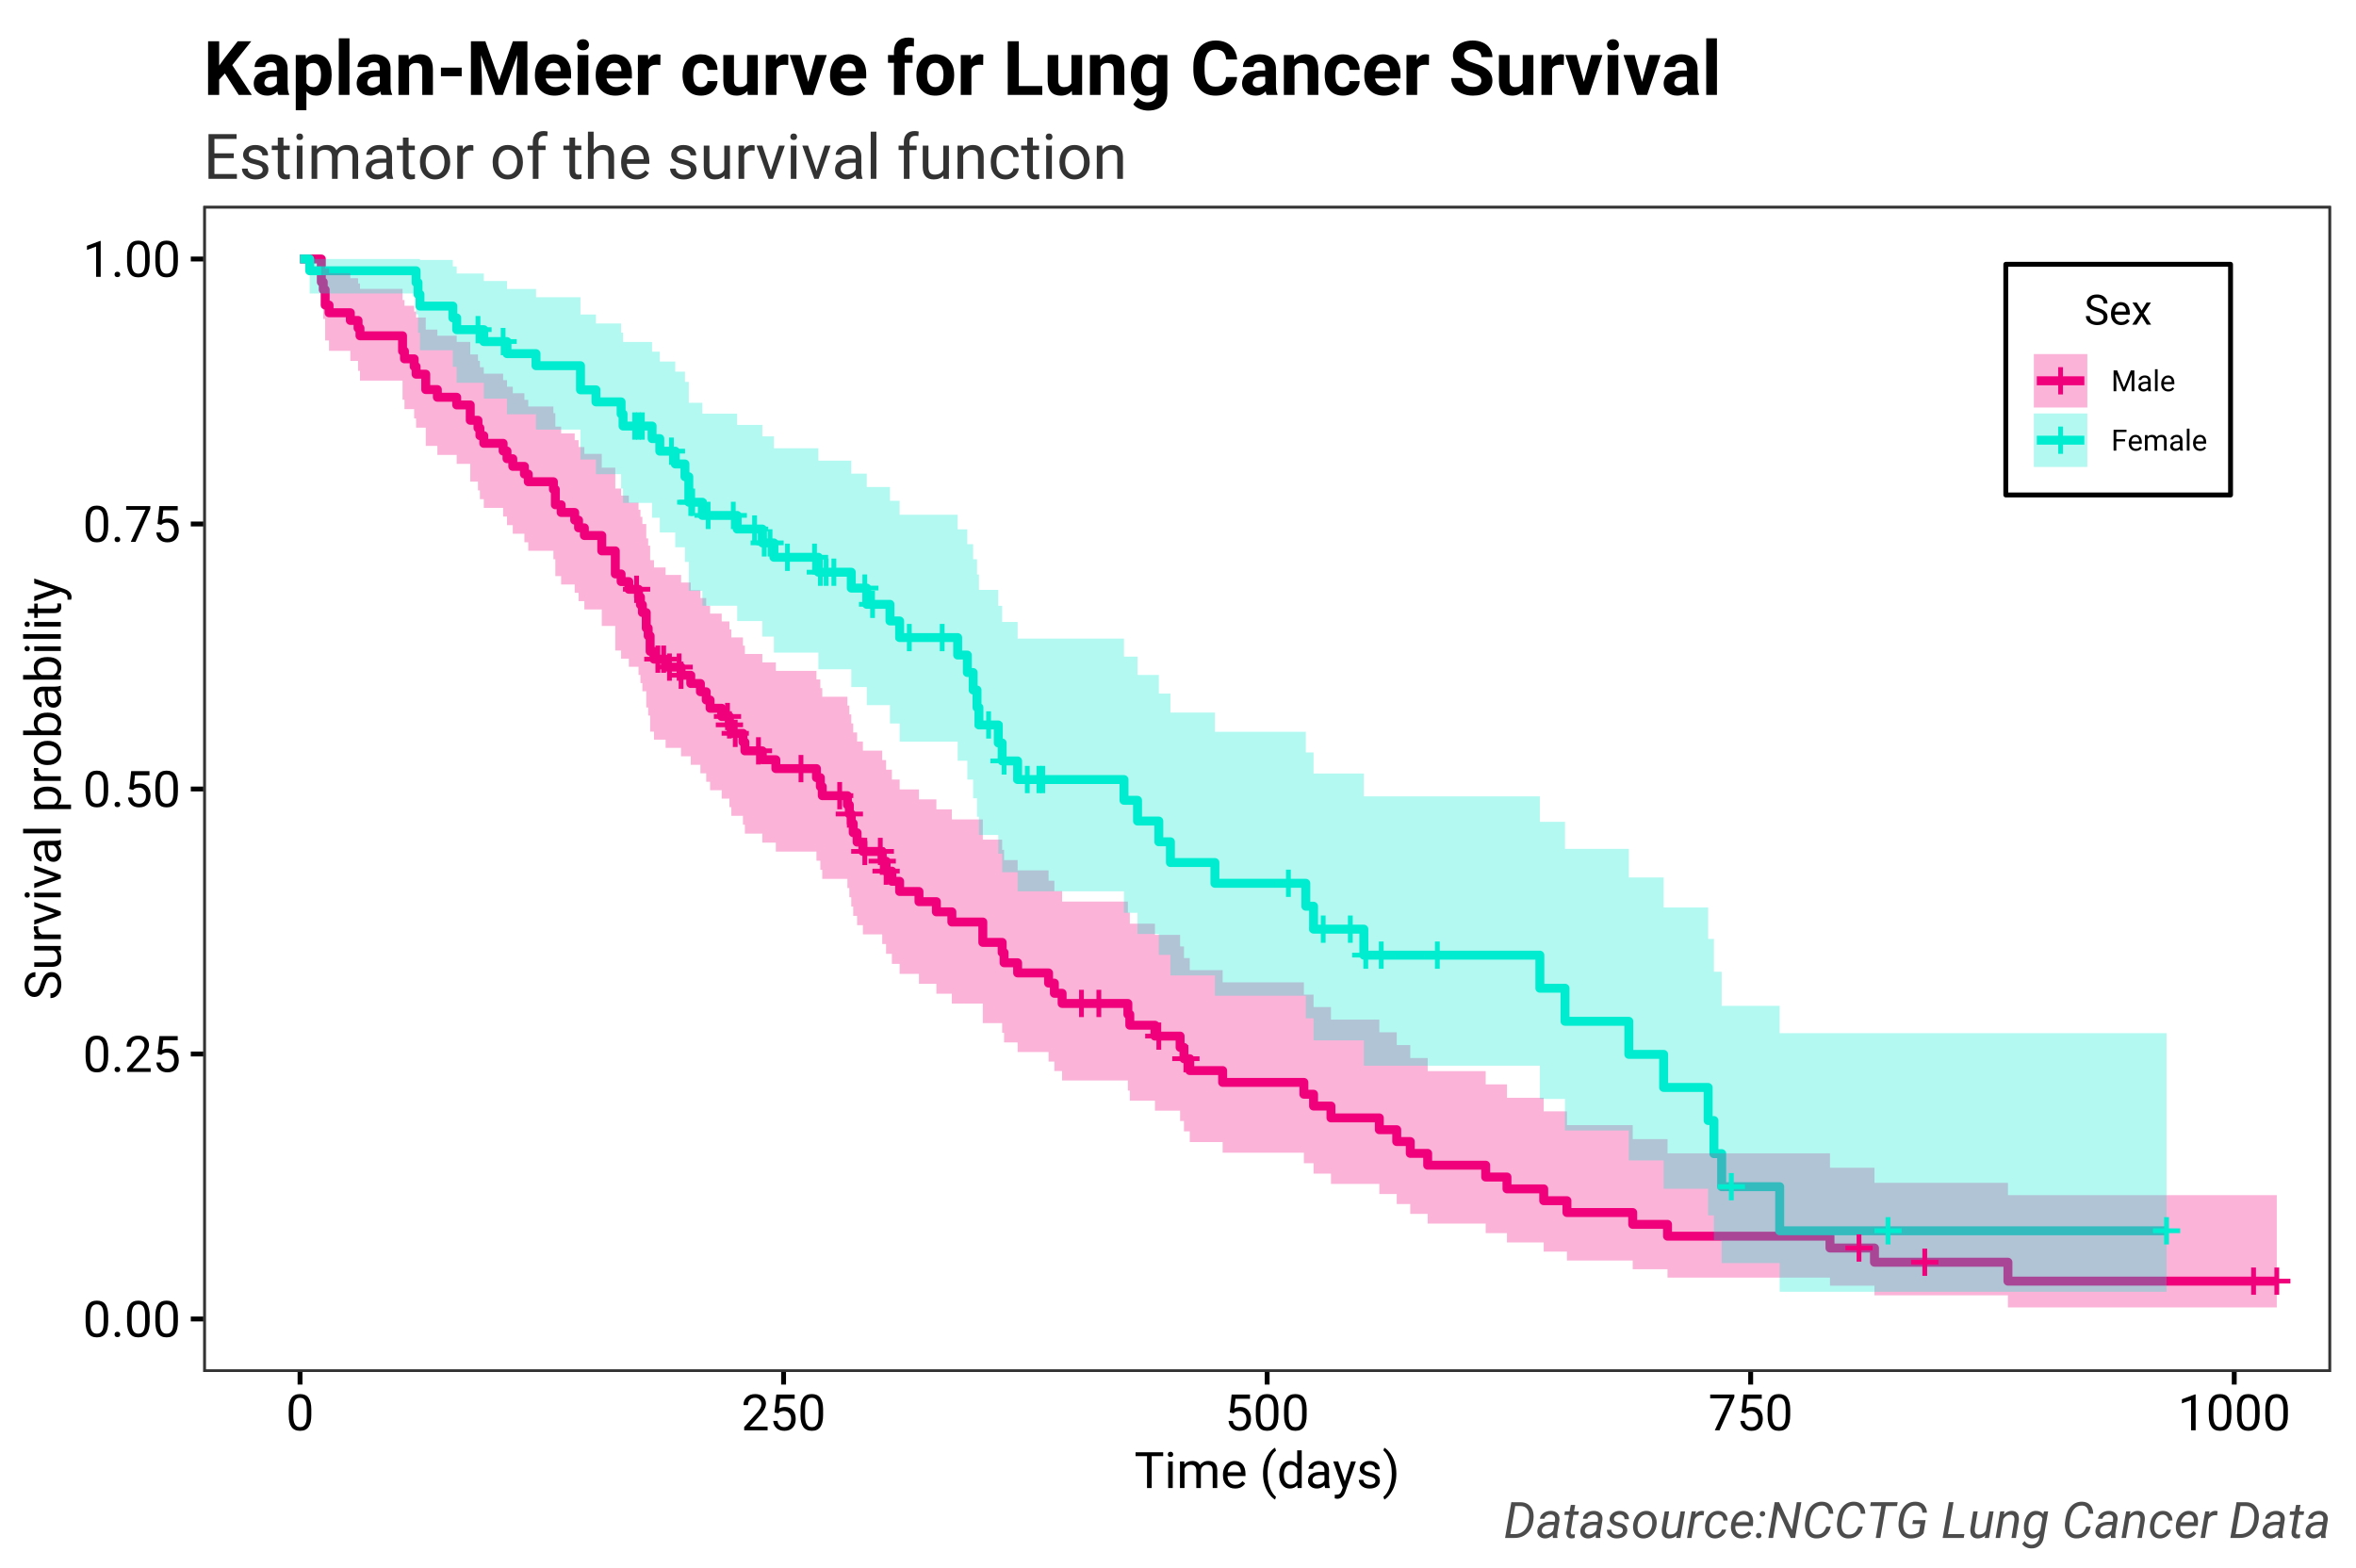 <?xml version="1.0" encoding="UTF-8"?>
<svg xmlns="http://www.w3.org/2000/svg" xmlns:xlink="http://www.w3.org/1999/xlink" width="562pt" height="374pt" viewBox="0 0 562 374" version="1.1">
<defs>
<g>
<symbol overflow="visible" id="glyph0-0">
<path style="stroke:none;" d="M 1.719 0 L 1.719 -8.594 L 8.594 -8.594 L 8.594 0 Z M 1.934 -0.215 L 8.379 -0.215 L 8.379 -8.379 L 1.934 -8.379 Z M 1.934 -0.215 "/>
</symbol>
<symbol overflow="visible" id="glyph0-1">
<path style="stroke:none;" d="M 3.445 -1.59 L 3.445 -4.289 L 0.766 -4.289 L 0.766 -5.418 L 3.445 -5.418 L 3.445 -8.098 L 4.586 -8.098 L 4.586 -5.418 L 7.266 -5.418 L 7.266 -4.289 L 4.586 -4.289 L 4.586 -1.59 Z M 3.445 -1.59 "/>
</symbol>
<symbol overflow="visible" id="glyph1-0">
<path style="stroke:none;" d="M 4.734 0 L 0.586 0 L 0.586 -8.531 L 4.734 -8.531 Z M 4.418 -0.492 L 4.418 -8.031 L 2.812 -4.266 Z M 0.902 -7.961 L 0.902 -0.562 L 2.473 -4.266 Z M 1.137 -0.305 L 4.156 -0.305 L 2.641 -3.867 Z M 2.641 -4.664 L 4.156 -8.227 L 1.137 -8.227 Z M 2.641 -4.664 "/>
</symbol>
<symbol overflow="visible" id="glyph1-1">
<path style="stroke:none;" d="M 6.059 -3.641 C 6.059 -2.367 5.84 -1.426 5.406 -0.809 C 4.973 -0.191 4.297 0.117 3.375 0.117 C 2.461 0.117 1.785 -0.184 1.352 -0.789 C 0.91 -1.391 0.684 -2.293 0.672 -3.492 L 0.672 -4.938 C 0.668 -6.191 0.887 -7.125 1.324 -7.734 C 1.758 -8.344 2.438 -8.648 3.363 -8.648 C 4.281 -8.648 4.957 -8.352 5.391 -7.766 C 5.82 -7.172 6.043 -6.266 6.059 -5.047 Z M 4.977 -5.121 C 4.973 -6.039 4.844 -6.707 4.59 -7.129 C 4.328 -7.547 3.922 -7.758 3.363 -7.758 C 2.809 -7.758 2.402 -7.547 2.148 -7.129 C 1.895 -6.711 1.766 -6.07 1.758 -5.203 L 1.758 -3.469 C 1.758 -2.547 1.891 -1.863 2.16 -1.426 C 2.426 -0.98 2.832 -0.762 3.375 -0.766 C 3.91 -0.762 4.305 -0.969 4.566 -1.387 C 4.824 -1.797 4.961 -2.449 4.977 -3.344 Z M 4.977 -5.121 "/>
</symbol>
<symbol overflow="visible" id="glyph1-2">
<path style="stroke:none;" d="M 0.844 -0.57 C 0.844 -0.754 0.898 -0.91 1.012 -1.039 C 1.121 -1.16 1.289 -1.223 1.512 -1.227 C 1.73 -1.223 1.898 -1.16 2.016 -1.039 C 2.133 -0.91 2.191 -0.754 2.191 -0.57 C 2.191 -0.383 2.133 -0.234 2.016 -0.117 C 1.898 0 1.73 0.059 1.512 0.062 C 1.289 0.059 1.121 0 1.012 -0.117 C 0.898 -0.234 0.844 -0.383 0.844 -0.57 Z M 0.844 -0.57 "/>
</symbol>
<symbol overflow="visible" id="glyph1-3">
<path style="stroke:none;" d="M 6.297 0 L 0.711 0 L 0.711 -0.781 L 3.664 -4.062 C 4.098 -4.555 4.398 -4.957 4.566 -5.27 C 4.73 -5.574 4.816 -5.898 4.816 -6.234 C 4.816 -6.68 4.68 -7.043 4.41 -7.328 C 4.141 -7.613 3.781 -7.758 3.336 -7.758 C 2.789 -7.758 2.371 -7.602 2.074 -7.297 C 1.777 -6.984 1.629 -6.559 1.629 -6.016 L 0.547 -6.016 C 0.543 -6.801 0.797 -7.438 1.305 -7.922 C 1.809 -8.406 2.484 -8.648 3.336 -8.648 C 4.125 -8.648 4.754 -8.438 5.215 -8.023 C 5.676 -7.602 5.906 -7.051 5.906 -6.363 C 5.906 -5.52 5.371 -4.52 4.301 -3.363 L 2.016 -0.883 L 6.297 -0.883 Z M 6.297 0 "/>
</symbol>
<symbol overflow="visible" id="glyph1-4">
<path style="stroke:none;" d="M 1.207 -4.277 L 1.641 -8.531 L 6.012 -8.531 L 6.012 -7.531 L 2.562 -7.531 L 2.305 -5.203 C 2.719 -5.445 3.195 -5.566 3.727 -5.57 C 4.5 -5.566 5.117 -5.309 5.578 -4.801 C 6.035 -4.285 6.262 -3.594 6.266 -2.719 C 6.262 -1.836 6.023 -1.141 5.551 -0.641 C 5.074 -0.133 4.414 0.117 3.562 0.117 C 2.805 0.117 2.188 -0.09 1.715 -0.508 C 1.234 -0.926 0.965 -1.504 0.902 -2.242 L 1.93 -2.242 C 1.992 -1.754 2.168 -1.387 2.449 -1.137 C 2.73 -0.887 3.102 -0.762 3.562 -0.766 C 4.066 -0.762 4.461 -0.934 4.75 -1.281 C 5.035 -1.621 5.18 -2.098 5.18 -2.707 C 5.18 -3.277 5.023 -3.734 4.715 -4.082 C 4.402 -4.426 3.988 -4.598 3.477 -4.602 C 3 -4.598 2.629 -4.496 2.359 -4.289 L 2.074 -4.055 Z M 1.207 -4.277 "/>
</symbol>
<symbol overflow="visible" id="glyph1-5">
<path style="stroke:none;" d="M 6.219 -7.922 L 2.684 0 L 1.547 0 L 5.07 -7.641 L 0.453 -7.641 L 0.453 -8.531 L 6.219 -8.531 Z M 6.219 -7.922 "/>
</symbol>
<symbol overflow="visible" id="glyph1-6">
<path style="stroke:none;" d="M 4.273 0 L 3.18 0 L 3.18 -7.227 L 0.996 -6.422 L 0.996 -7.406 L 4.102 -8.57 L 4.273 -8.57 Z M 4.273 0 "/>
</symbol>
<symbol overflow="visible" id="glyph1-7">
<path style="stroke:none;" d="M 6.883 -7.609 L 4.141 -7.609 L 4.141 0 L 3.023 0 L 3.023 -7.609 L 0.289 -7.609 L 0.289 -8.531 L 6.883 -8.531 Z M 6.883 -7.609 "/>
</symbol>
<symbol overflow="visible" id="glyph1-8">
<path style="stroke:none;" d="M 2 0 L 0.914 0 L 0.914 -6.34 L 2 -6.34 Z M 0.828 -8.023 C 0.824 -8.195 0.879 -8.344 0.988 -8.465 C 1.094 -8.586 1.254 -8.648 1.465 -8.648 C 1.676 -8.648 1.836 -8.586 1.945 -8.465 C 2.055 -8.344 2.109 -8.195 2.109 -8.02 C 2.109 -7.844 2.055 -7.699 1.945 -7.582 C 1.836 -7.465 1.676 -7.406 1.465 -7.406 C 1.254 -7.406 1.094 -7.465 0.988 -7.582 C 0.879 -7.699 0.824 -7.844 0.828 -8.023 Z M 0.828 -8.023 "/>
</symbol>
<symbol overflow="visible" id="glyph1-9">
<path style="stroke:none;" d="M 1.84 -6.34 L 1.867 -5.637 C 2.332 -6.184 2.961 -6.457 3.75 -6.457 C 4.633 -6.457 5.234 -6.117 5.562 -5.438 C 5.766 -5.742 6.039 -5.988 6.383 -6.176 C 6.719 -6.363 7.121 -6.457 7.582 -6.457 C 8.973 -6.457 9.68 -5.719 9.703 -4.25 L 9.703 0 L 8.617 0 L 8.617 -4.184 C 8.613 -4.637 8.512 -4.973 8.309 -5.199 C 8.102 -5.422 7.754 -5.535 7.266 -5.539 C 6.863 -5.535 6.527 -5.414 6.266 -5.176 C 5.996 -4.934 5.844 -4.613 5.801 -4.207 L 5.801 0 L 4.711 0 L 4.711 -4.156 C 4.711 -5.074 4.258 -5.535 3.359 -5.539 C 2.641 -5.535 2.156 -5.234 1.898 -4.629 L 1.898 0 L 0.812 0 L 0.812 -6.34 Z M 1.84 -6.34 "/>
</symbol>
<symbol overflow="visible" id="glyph1-10">
<path style="stroke:none;" d="M 3.453 0.117 C 2.59 0.117 1.891 -0.164 1.355 -0.73 C 0.812 -1.293 0.543 -2.047 0.547 -2.992 L 0.547 -3.195 C 0.543 -3.82 0.664 -4.383 0.906 -4.875 C 1.145 -5.367 1.48 -5.754 1.914 -6.035 C 2.344 -6.316 2.812 -6.457 3.316 -6.457 C 4.141 -6.457 4.781 -6.184 5.238 -5.641 C 5.691 -5.098 5.918 -4.32 5.922 -3.312 L 5.922 -2.859 L 1.629 -2.859 C 1.645 -2.234 1.824 -1.727 2.176 -1.344 C 2.523 -0.953 2.969 -0.762 3.508 -0.766 C 3.891 -0.762 4.215 -0.84 4.484 -1 C 4.746 -1.152 4.98 -1.359 5.18 -1.625 L 5.844 -1.109 C 5.309 -0.289 4.512 0.117 3.453 0.117 Z M 3.316 -5.566 C 2.879 -5.566 2.512 -5.406 2.215 -5.086 C 1.918 -4.766 1.734 -4.32 1.664 -3.75 L 4.84 -3.75 L 4.84 -3.832 C 4.809 -4.379 4.66 -4.805 4.395 -5.109 C 4.129 -5.414 3.77 -5.566 3.316 -5.566 Z M 3.316 -5.566 "/>
</symbol>
<symbol overflow="visible" id="glyph1-11">
<path style="stroke:none;" d=""/>
</symbol>
<symbol overflow="visible" id="glyph1-12">
<path style="stroke:none;" d="M 0.781 -3.461 C 0.777 -4.344 0.895 -5.191 1.133 -6.008 C 1.367 -6.816 1.723 -7.555 2.191 -8.223 C 2.66 -8.883 3.145 -9.352 3.648 -9.625 L 3.875 -8.914 C 3.297 -8.473 2.828 -7.805 2.469 -6.91 C 2.102 -6.008 1.902 -5.004 1.867 -3.891 L 1.863 -3.391 C 1.863 -1.883 2.137 -0.578 2.688 0.531 C 3.02 1.195 3.414 1.715 3.875 2.094 L 3.648 2.754 C 3.129 2.465 2.633 1.98 2.164 1.301 C 1.238 -0.027 0.777 -1.613 0.781 -3.461 Z M 0.781 -3.461 "/>
</symbol>
<symbol overflow="visible" id="glyph1-13">
<path style="stroke:none;" d="M 0.555 -3.223 C 0.551 -4.191 0.781 -4.973 1.246 -5.566 C 1.703 -6.16 2.309 -6.457 3.059 -6.457 C 3.801 -6.457 4.387 -6.203 4.82 -5.695 L 4.82 -9 L 5.906 -9 L 5.906 0 L 4.91 0 L 4.859 -0.68 C 4.422 -0.148 3.82 0.117 3.047 0.117 C 2.312 0.117 1.711 -0.184 1.25 -0.785 C 0.781 -1.387 0.551 -2.172 0.555 -3.141 Z M 1.641 -3.102 C 1.641 -2.379 1.789 -1.816 2.086 -1.414 C 2.383 -1.004 2.793 -0.801 3.316 -0.805 C 4.004 -0.801 4.504 -1.109 4.82 -1.727 L 4.82 -4.641 C 4.496 -5.238 4 -5.535 3.328 -5.539 C 2.797 -5.535 2.383 -5.332 2.086 -4.922 C 1.789 -4.508 1.641 -3.898 1.641 -3.102 Z M 1.641 -3.102 "/>
</symbol>
<symbol overflow="visible" id="glyph1-14">
<path style="stroke:none;" d="M 4.734 0 C 4.672 -0.125 4.621 -0.348 4.582 -0.668 C 4.078 -0.145 3.477 0.117 2.777 0.117 C 2.152 0.117 1.637 -0.059 1.238 -0.414 C 0.836 -0.766 0.637 -1.215 0.641 -1.758 C 0.637 -2.418 0.887 -2.93 1.391 -3.297 C 1.891 -3.66 2.598 -3.844 3.508 -3.844 L 4.562 -3.844 L 4.562 -4.344 C 4.559 -4.719 4.445 -5.02 4.223 -5.246 C 3.992 -5.469 3.66 -5.582 3.223 -5.586 C 2.832 -5.582 2.508 -5.484 2.25 -5.293 C 1.988 -5.094 1.855 -4.859 1.859 -4.582 L 0.766 -4.582 C 0.762 -4.895 0.875 -5.199 1.102 -5.496 C 1.328 -5.793 1.633 -6.027 2.016 -6.199 C 2.398 -6.371 2.82 -6.457 3.289 -6.457 C 4.016 -6.457 4.59 -6.273 5.004 -5.906 C 5.418 -5.539 5.633 -5.035 5.648 -4.398 L 5.648 -1.484 C 5.648 -0.898 5.723 -0.438 5.871 -0.094 L 5.871 0 Z M 2.938 -0.828 C 3.273 -0.824 3.598 -0.914 3.902 -1.09 C 4.207 -1.262 4.426 -1.488 4.562 -1.773 L 4.562 -3.078 L 3.715 -3.078 C 2.387 -3.074 1.723 -2.688 1.723 -1.91 C 1.723 -1.566 1.836 -1.301 2.062 -1.113 C 2.289 -0.922 2.578 -0.824 2.938 -0.828 Z M 2.938 -0.828 "/>
</symbol>
<symbol overflow="visible" id="glyph1-15">
<path style="stroke:none;" d="M 2.895 -1.586 L 4.371 -6.34 L 5.531 -6.34 L 2.984 0.977 C 2.586 2.031 1.961 2.559 1.102 2.562 L 0.898 2.543 L 0.492 2.469 L 0.492 1.586 L 0.785 1.609 C 1.152 1.605 1.438 1.531 1.645 1.387 C 1.848 1.234 2.016 0.965 2.148 0.574 L 2.391 -0.07 L 0.129 -6.34 L 1.312 -6.34 Z M 2.895 -1.586 "/>
</symbol>
<symbol overflow="visible" id="glyph1-16">
<path style="stroke:none;" d="M 4.512 -1.68 C 4.512 -1.973 4.398 -2.199 4.18 -2.363 C 3.957 -2.523 3.574 -2.664 3.027 -2.785 C 2.477 -2.898 2.039 -3.039 1.719 -3.207 C 1.391 -3.367 1.152 -3.562 1.004 -3.793 C 0.848 -4.016 0.773 -4.285 0.773 -4.602 C 0.773 -5.117 0.992 -5.559 1.434 -5.918 C 1.871 -6.277 2.434 -6.457 3.117 -6.457 C 3.836 -6.457 4.418 -6.27 4.867 -5.898 C 5.312 -5.527 5.535 -5.055 5.539 -4.477 L 4.445 -4.477 C 4.441 -4.773 4.316 -5.027 4.066 -5.242 C 3.816 -5.457 3.5 -5.566 3.117 -5.566 C 2.719 -5.566 2.41 -5.48 2.191 -5.309 C 1.969 -5.137 1.855 -4.91 1.859 -4.633 C 1.855 -4.371 1.961 -4.176 2.168 -4.043 C 2.371 -3.91 2.742 -3.781 3.289 -3.66 C 3.828 -3.539 4.27 -3.395 4.605 -3.227 C 4.941 -3.059 5.188 -2.855 5.352 -2.621 C 5.508 -2.379 5.59 -2.094 5.594 -1.758 C 5.59 -1.188 5.363 -0.73 4.914 -0.395 C 4.457 -0.051 3.871 0.117 3.152 0.117 C 2.645 0.117 2.195 0.027 1.805 -0.152 C 1.414 -0.332 1.105 -0.582 0.887 -0.906 C 0.66 -1.227 0.551 -1.574 0.555 -1.953 L 1.641 -1.953 C 1.66 -1.586 1.805 -1.297 2.078 -1.086 C 2.348 -0.867 2.707 -0.762 3.152 -0.766 C 3.559 -0.762 3.887 -0.844 4.137 -1.016 C 4.387 -1.18 4.512 -1.402 4.512 -1.68 Z M 4.512 -1.68 "/>
</symbol>
<symbol overflow="visible" id="glyph1-17">
<path style="stroke:none;" d="M 3.32 -3.406 C 3.316 -2.531 3.203 -1.695 2.977 -0.898 C 2.75 -0.102 2.398 0.633 1.93 1.312 C 1.457 1.988 0.965 2.469 0.453 2.754 L 0.223 2.094 C 0.824 1.625 1.305 0.914 1.672 -0.055 C 2.031 -1.023 2.219 -2.102 2.234 -3.289 L 2.234 -3.477 C 2.23 -4.289 2.145 -5.051 1.977 -5.762 C 1.801 -6.465 1.562 -7.098 1.258 -7.656 C 0.949 -8.215 0.605 -8.652 0.223 -8.965 L 0.453 -9.625 C 0.965 -9.34 1.457 -8.863 1.926 -8.195 C 2.391 -7.527 2.738 -6.793 2.973 -5.988 C 3.199 -5.184 3.316 -4.32 3.32 -3.406 Z M 3.32 -3.406 "/>
</symbol>
<symbol overflow="visible" id="glyph2-0">
<path style="stroke:none;" d="M 0 -4.734 L 0 -0.586 L -8.531 -0.586 L -8.531 -4.734 Z M -0.492 -4.418 L -8.031 -4.418 L -4.266 -2.812 Z M -7.961 -0.902 L -0.562 -0.902 L -4.266 -2.473 Z M -0.305 -1.137 L -0.305 -4.156 L -3.867 -2.645 Z M -4.664 -2.645 L -8.227 -4.156 L -8.227 -1.137 Z M -4.664 -2.645 "/>
</symbol>
<symbol overflow="visible" id="glyph2-1">
<path style="stroke:none;" d="M -3.805 -3.504 C -4.078 -2.539 -4.418 -1.836 -4.824 -1.398 C -5.223 -0.957 -5.723 -0.738 -6.32 -0.738 C -6.988 -0.738 -7.543 -1.004 -7.988 -1.543 C -8.426 -2.078 -8.648 -2.777 -8.648 -3.641 C -8.648 -4.223 -8.535 -4.746 -8.309 -5.207 C -8.082 -5.664 -7.77 -6.02 -7.371 -6.27 C -6.973 -6.52 -6.535 -6.645 -6.062 -6.648 L -6.062 -5.52 C -6.578 -5.52 -6.984 -5.355 -7.281 -5.027 C -7.574 -4.699 -7.723 -4.234 -7.727 -3.641 C -7.723 -3.082 -7.602 -2.648 -7.359 -2.34 C -7.117 -2.027 -6.777 -1.875 -6.344 -1.875 C -5.992 -1.875 -5.695 -2.02 -5.457 -2.316 C -5.215 -2.609 -4.996 -3.113 -4.797 -3.824 C -4.598 -4.531 -4.379 -5.086 -4.137 -5.484 C -3.895 -5.883 -3.613 -6.18 -3.297 -6.375 C -2.973 -6.57 -2.598 -6.668 -2.168 -6.668 C -1.473 -6.668 -0.918 -6.398 -0.504 -5.859 C -0.09 -5.32 0.117 -4.598 0.117 -3.695 C 0.117 -3.109 0.008 -2.562 -0.219 -2.059 C -0.438 -1.547 -0.746 -1.156 -1.141 -0.883 C -1.527 -0.605 -1.973 -0.469 -2.473 -0.469 L -2.473 -1.602 C -1.957 -1.598 -1.547 -1.789 -1.25 -2.172 C -0.945 -2.551 -0.797 -3.059 -0.801 -3.695 C -0.797 -4.285 -0.918 -4.742 -1.164 -5.062 C -1.402 -5.379 -1.73 -5.535 -2.152 -5.539 C -2.566 -5.535 -2.891 -5.391 -3.125 -5.098 C -3.352 -4.801 -3.578 -4.27 -3.805 -3.504 Z M -3.805 -3.504 "/>
</symbol>
<symbol overflow="visible" id="glyph2-2">
<path style="stroke:none;" d="M -0.625 -4.734 C -0.129 -4.312 0.117 -3.691 0.117 -2.875 C 0.117 -2.199 -0.078 -1.684 -0.473 -1.332 C -0.863 -0.977 -1.445 -0.801 -2.215 -0.797 L -6.34 -0.797 L -6.34 -1.883 L -2.242 -1.883 C -1.277 -1.879 -0.797 -2.27 -0.801 -3.055 C -0.797 -3.879 -1.105 -4.43 -1.727 -4.703 L -6.34 -4.703 L -6.34 -5.789 L 0 -5.789 L 0 -4.758 Z M -0.625 -4.734 "/>
</symbol>
<symbol overflow="visible" id="glyph2-3">
<path style="stroke:none;" d="M -5.367 -3.887 C -5.391 -3.719 -5.402 -3.543 -5.406 -3.352 C -5.402 -2.641 -5.102 -2.156 -4.5 -1.906 L 0 -1.906 L 0 -0.82 L -6.34 -0.82 L -6.34 -1.875 L -5.609 -1.895 C -6.172 -2.246 -6.457 -2.75 -6.457 -3.406 C -6.457 -3.613 -6.43 -3.773 -6.375 -3.887 Z M -5.367 -3.887 "/>
</symbol>
<symbol overflow="visible" id="glyph2-4">
<path style="stroke:none;" d="M -1.469 -2.914 L -6.34 -4.484 L -6.34 -5.59 L 0 -3.316 L 0 -2.492 L -6.34 -0.195 L -6.34 -1.301 Z M -1.469 -2.914 "/>
</symbol>
<symbol overflow="visible" id="glyph2-5">
<path style="stroke:none;" d="M 0 -2 L 0 -0.914 L -6.34 -0.914 L -6.34 -2 Z M -8.023 -0.828 C -8.195 -0.824 -8.344 -0.879 -8.465 -0.988 C -8.586 -1.094 -8.648 -1.254 -8.648 -1.465 C -8.648 -1.676 -8.586 -1.836 -8.465 -1.945 C -8.344 -2.055 -8.195 -2.109 -8.02 -2.109 C -7.844 -2.109 -7.699 -2.055 -7.582 -1.945 C -7.465 -1.836 -7.406 -1.676 -7.406 -1.465 C -7.406 -1.254 -7.465 -1.094 -7.582 -0.988 C -7.699 -0.879 -7.844 -0.824 -8.023 -0.828 Z M -8.023 -0.828 "/>
</symbol>
<symbol overflow="visible" id="glyph2-6">
<path style="stroke:none;" d="M 0 -4.734 C -0.125 -4.672 -0.348 -4.621 -0.668 -4.582 C -0.145 -4.078 0.117 -3.477 0.117 -2.777 C 0.117 -2.152 -0.059 -1.637 -0.414 -1.238 C -0.766 -0.836 -1.215 -0.637 -1.758 -0.641 C -2.418 -0.637 -2.93 -0.887 -3.297 -1.391 C -3.66 -1.891 -3.844 -2.598 -3.844 -3.512 L -3.844 -4.562 L -4.344 -4.562 C -4.719 -4.559 -5.02 -4.445 -5.246 -4.223 C -5.469 -3.996 -5.582 -3.664 -5.586 -3.223 C -5.582 -2.836 -5.484 -2.512 -5.293 -2.25 C -5.094 -1.988 -4.859 -1.855 -4.582 -1.859 L -4.582 -0.77 C -4.895 -0.766 -5.199 -0.879 -5.496 -1.105 C -5.793 -1.328 -6.027 -1.633 -6.199 -2.02 C -6.371 -2.402 -6.457 -2.824 -6.457 -3.289 C -6.457 -4.016 -6.273 -4.59 -5.906 -5.004 C -5.539 -5.418 -5.035 -5.633 -4.398 -5.648 L -1.48 -5.648 C -0.898 -5.648 -0.438 -5.723 -0.094 -5.871 L 0 -5.871 Z M -0.824 -2.938 C -0.82 -3.273 -0.906 -3.598 -1.086 -3.902 C -1.258 -4.207 -1.488 -4.426 -1.773 -4.562 L -3.074 -4.562 L -3.074 -3.715 C -3.074 -2.387 -2.688 -1.723 -1.91 -1.723 C -1.566 -1.723 -1.297 -1.836 -1.109 -2.062 C -0.914 -2.289 -0.82 -2.578 -0.824 -2.938 Z M -0.824 -2.938 "/>
</symbol>
<symbol overflow="visible" id="glyph2-7">
<path style="stroke:none;" d="M 0 -2 L 0 -0.914 L -9 -0.914 L -9 -2 Z M 0 -2 "/>
</symbol>
<symbol overflow="visible" id="glyph2-8">
<path style="stroke:none;" d=""/>
</symbol>
<symbol overflow="visible" id="glyph2-9">
<path style="stroke:none;" d="M -3.098 -6.176 C -2.133 -6.176 -1.355 -5.953 -0.766 -5.512 C -0.176 -5.07 0.117 -4.473 0.117 -3.719 C 0.117 -2.949 -0.125 -2.344 -0.613 -1.906 L 2.438 -1.902 L 2.438 -0.82 L -6.34 -0.82 L -6.34 -1.812 L -5.637 -1.863 C -6.184 -2.305 -6.457 -2.918 -6.457 -3.703 C -6.457 -4.461 -6.168 -5.062 -5.594 -5.508 C -5.02 -5.953 -4.223 -6.176 -3.199 -6.176 Z M -3.223 -5.094 C -3.938 -5.09 -4.5 -4.938 -4.918 -4.637 C -5.328 -4.328 -5.535 -3.91 -5.539 -3.383 C -5.535 -2.723 -5.246 -2.23 -4.664 -1.906 L -1.633 -1.906 C -1.051 -2.227 -0.762 -2.723 -0.766 -3.391 C -0.762 -3.91 -0.969 -4.324 -1.383 -4.633 C -1.797 -4.938 -2.41 -5.09 -3.223 -5.094 Z M -3.223 -5.094 "/>
</symbol>
<symbol overflow="visible" id="glyph2-10">
<path style="stroke:none;" d="M -3.227 -0.535 C -3.848 -0.531 -4.406 -0.652 -4.902 -0.898 C -5.398 -1.141 -5.781 -1.48 -6.051 -1.918 C -6.32 -2.352 -6.457 -2.852 -6.457 -3.41 C -6.457 -4.27 -6.156 -4.965 -5.559 -5.504 C -4.961 -6.035 -4.168 -6.305 -3.176 -6.305 L -3.098 -6.305 C -2.477 -6.305 -1.922 -6.184 -1.438 -5.949 C -0.945 -5.707 -0.566 -5.371 -0.293 -4.934 C -0.02 -4.496 0.117 -3.992 0.117 -3.422 C 0.117 -2.562 -0.18 -1.863 -0.777 -1.332 C -1.375 -0.797 -2.168 -0.531 -3.152 -0.535 Z M -3.102 -1.625 C -2.395 -1.621 -1.832 -1.785 -1.406 -2.113 C -0.977 -2.438 -0.762 -2.875 -0.766 -3.422 C -0.762 -3.973 -0.977 -4.41 -1.414 -4.734 C -1.844 -5.055 -2.449 -5.215 -3.227 -5.219 C -3.922 -5.215 -4.484 -5.051 -4.918 -4.723 C -5.348 -4.395 -5.566 -3.957 -5.566 -3.41 C -5.566 -2.875 -5.352 -2.441 -4.926 -2.117 C -4.5 -1.785 -3.891 -1.621 -3.102 -1.625 Z M -3.102 -1.625 "/>
</symbol>
<symbol overflow="visible" id="glyph2-11">
<path style="stroke:none;" d="M -3.098 -6.188 C -2.125 -6.188 -1.348 -5.965 -0.762 -5.52 C -0.176 -5.074 0.117 -4.477 0.117 -3.727 C 0.117 -2.922 -0.164 -2.301 -0.73 -1.867 L 0 -1.816 L 0 -0.82 L -9 -0.82 L -9 -1.906 L -5.641 -1.906 C -6.184 -2.34 -6.457 -2.945 -6.457 -3.715 C -6.457 -4.48 -6.164 -5.082 -5.582 -5.527 C -5 -5.965 -4.203 -6.188 -3.191 -6.188 Z M -3.223 -5.102 C -3.957 -5.098 -4.527 -4.957 -4.934 -4.676 C -5.336 -4.391 -5.535 -3.98 -5.539 -3.445 C -5.535 -2.73 -5.203 -2.215 -4.539 -1.906 L -1.797 -1.906 C -1.129 -2.234 -0.797 -2.754 -0.801 -3.457 C -0.797 -3.973 -0.996 -4.375 -1.402 -4.668 C -1.801 -4.953 -2.41 -5.098 -3.223 -5.102 Z M -3.223 -5.102 "/>
</symbol>
<symbol overflow="visible" id="glyph2-12">
<path style="stroke:none;" d="M -7.875 -2.293 L -6.34 -2.293 L -6.34 -3.477 L -5.5 -3.477 L -5.5 -2.293 L -1.566 -2.289 C -1.309 -2.285 -1.117 -2.34 -0.992 -2.449 C -0.859 -2.555 -0.797 -2.734 -0.801 -2.988 C -0.797 -3.113 -0.82 -3.285 -0.871 -3.504 L 0 -3.504 C 0.078 -3.219 0.117 -2.941 0.117 -2.672 C 0.117 -2.188 -0.027 -1.82 -0.32 -1.574 C -0.613 -1.328 -1.031 -1.207 -1.57 -1.207 L -5.5 -1.207 L -5.5 -0.055 L -6.34 -0.055 L -6.34 -1.207 L -7.875 -1.207 Z M -7.875 -2.293 "/>
</symbol>
<symbol overflow="visible" id="glyph2-13">
<path style="stroke:none;" d="M -1.586 -2.895 L -6.34 -4.371 L -6.34 -5.531 L 0.98 -2.984 C 2.031 -2.586 2.559 -1.961 2.562 -1.102 L 2.543 -0.895 L 2.469 -0.492 L 1.586 -0.492 L 1.609 -0.785 C 1.605 -1.152 1.531 -1.438 1.387 -1.645 C 1.238 -1.848 0.969 -2.016 0.574 -2.148 L -0.07 -2.391 L -6.34 -0.129 L -6.34 -1.312 Z M -1.586 -2.895 "/>
</symbol>
<symbol overflow="visible" id="glyph3-0">
<path style="stroke:none;" d="M 3.945 0 L 0.488 0 L 0.488 -7.109 L 3.945 -7.109 Z M 3.68 -0.41 L 3.68 -6.695 L 2.344 -3.555 Z M 0.75 -6.637 L 0.75 -0.469 L 2.062 -3.555 Z M 0.945 -0.254 L 3.461 -0.254 L 2.203 -3.223 Z M 2.203 -3.887 L 3.461 -6.855 L 0.945 -6.855 Z M 2.203 -3.887 "/>
</symbol>
<symbol overflow="visible" id="glyph3-1">
<path style="stroke:none;" d="M 2.922 -3.168 C 2.113 -3.398 1.527 -3.684 1.164 -4.02 C 0.797 -4.355 0.613 -4.77 0.617 -5.27 C 0.613 -5.824 0.836 -6.289 1.285 -6.656 C 1.73 -7.023 2.312 -7.207 3.031 -7.207 C 3.516 -7.207 3.953 -7.109 4.34 -6.922 C 4.719 -6.73 5.016 -6.473 5.227 -6.141 C 5.438 -5.809 5.543 -5.445 5.543 -5.055 L 4.602 -5.055 C 4.598 -5.48 4.461 -5.82 4.191 -6.07 C 3.914 -6.316 3.527 -6.438 3.031 -6.441 C 2.566 -6.438 2.207 -6.336 1.949 -6.133 C 1.688 -5.926 1.559 -5.645 1.562 -5.285 C 1.559 -4.996 1.68 -4.75 1.93 -4.551 C 2.172 -4.348 2.59 -4.164 3.184 -4 C 3.77 -3.832 4.234 -3.648 4.57 -3.449 C 4.906 -3.246 5.152 -3.012 5.312 -2.746 C 5.473 -2.477 5.555 -2.164 5.555 -1.805 C 5.555 -1.227 5.328 -0.766 4.883 -0.422 C 4.43 -0.078 3.832 0.094 3.082 0.098 C 2.59 0.094 2.133 0.004 1.711 -0.184 C 1.289 -0.367 0.961 -0.625 0.734 -0.953 C 0.5 -1.277 0.387 -1.648 0.391 -2.062 L 1.332 -2.062 C 1.328 -1.629 1.488 -1.285 1.809 -1.039 C 2.125 -0.789 2.551 -0.668 3.082 -0.668 C 3.574 -0.668 3.953 -0.766 4.219 -0.969 C 4.48 -1.168 4.609 -1.445 4.613 -1.797 C 4.609 -2.145 4.488 -2.414 4.246 -2.605 C 4 -2.793 3.559 -2.98 2.922 -3.168 Z M 2.922 -3.168 "/>
</symbol>
<symbol overflow="visible" id="glyph3-2">
<path style="stroke:none;" d="M 2.875 0.098 C 2.156 0.094 1.574 -0.137 1.125 -0.605 C 0.676 -1.074 0.449 -1.707 0.453 -2.496 L 0.453 -2.66 C 0.449 -3.184 0.551 -3.648 0.754 -4.062 C 0.953 -4.473 1.234 -4.797 1.594 -5.031 C 1.953 -5.262 2.344 -5.379 2.766 -5.383 C 3.449 -5.379 3.98 -5.152 4.363 -4.703 C 4.742 -4.246 4.934 -3.598 4.938 -2.758 L 4.938 -2.383 L 1.359 -2.383 C 1.367 -1.859 1.516 -1.438 1.812 -1.121 C 2.102 -0.797 2.473 -0.637 2.926 -0.641 C 3.238 -0.637 3.508 -0.703 3.734 -0.836 C 3.953 -0.965 4.148 -1.137 4.316 -1.352 L 4.867 -0.922 C 4.422 -0.242 3.758 0.094 2.875 0.098 Z M 2.766 -4.641 C 2.398 -4.641 2.09 -4.508 1.848 -4.242 C 1.598 -3.977 1.445 -3.602 1.387 -3.125 L 4.031 -3.125 L 4.031 -3.195 C 4.004 -3.648 3.879 -4.004 3.66 -4.262 C 3.438 -4.512 3.141 -4.641 2.766 -4.641 Z M 2.766 -4.641 "/>
</symbol>
<symbol overflow="visible" id="glyph3-3">
<path style="stroke:none;" d="M 2.457 -3.355 L 3.629 -5.281 L 4.684 -5.281 L 2.953 -2.672 L 4.734 0 L 3.691 0 L 2.469 -1.977 L 1.25 0 L 0.199 0 L 1.984 -2.672 L 0.254 -5.281 L 1.297 -5.281 Z M 2.457 -3.355 "/>
</symbol>
<symbol overflow="visible" id="glyph4-0">
<path style="stroke:none;" d="M 2.762 0 L 0.344 0 L 0.344 -4.977 L 2.762 -4.977 Z M 2.578 -0.289 L 2.578 -4.688 L 1.641 -2.488 Z M 0.527 -4.645 L 0.527 -0.328 L 1.441 -2.488 Z M 0.664 -0.18 L 2.422 -0.18 L 1.543 -2.258 Z M 1.543 -2.719 L 2.422 -4.797 L 0.664 -4.797 Z M 1.543 -2.719 "/>
</symbol>
<symbol overflow="visible" id="glyph4-1">
<path style="stroke:none;" d="M 1.426 -4.977 L 3.051 -0.914 L 4.68 -4.977 L 5.531 -4.977 L 5.531 0 L 4.875 0 L 4.875 -1.938 L 4.938 -4.031 L 3.301 0 L 2.801 0 L 1.168 -4.02 L 1.234 -1.938 L 1.234 0 L 0.578 0 L 0.578 -4.977 Z M 1.426 -4.977 "/>
</symbol>
<symbol overflow="visible" id="glyph4-2">
<path style="stroke:none;" d="M 2.762 0 C 2.723 -0.07 2.695 -0.199 2.672 -0.391 C 2.375 -0.082 2.023 0.07 1.621 0.07 C 1.254 0.07 0.953 -0.031 0.723 -0.238 C 0.484 -0.445 0.367 -0.707 0.371 -1.023 C 0.367 -1.406 0.516 -1.707 0.809 -1.922 C 1.102 -2.133 1.512 -2.238 2.047 -2.242 L 2.664 -2.242 L 2.664 -2.531 C 2.66 -2.75 2.594 -2.926 2.465 -3.059 C 2.328 -3.191 2.133 -3.258 1.879 -3.258 C 1.652 -3.258 1.465 -3.199 1.312 -3.086 C 1.156 -2.969 1.078 -2.832 1.082 -2.672 L 0.449 -2.672 C 0.445 -2.855 0.512 -3.031 0.645 -3.207 C 0.773 -3.375 0.949 -3.512 1.176 -3.613 C 1.398 -3.711 1.645 -3.762 1.918 -3.766 C 2.34 -3.762 2.676 -3.656 2.918 -3.445 C 3.16 -3.234 3.285 -2.941 3.297 -2.566 L 3.297 -0.863 C 3.293 -0.52 3.336 -0.25 3.426 -0.055 L 3.426 0 Z M 1.711 -0.48 C 1.906 -0.48 2.094 -0.531 2.273 -0.633 C 2.453 -0.734 2.582 -0.867 2.664 -1.035 L 2.664 -1.793 L 2.168 -1.793 C 1.391 -1.793 1 -1.566 1.004 -1.113 C 1 -0.914 1.066 -0.758 1.203 -0.648 C 1.332 -0.535 1.504 -0.48 1.711 -0.48 Z M 1.711 -0.48 "/>
</symbol>
<symbol overflow="visible" id="glyph4-3">
<path style="stroke:none;" d="M 1.164 0 L 0.531 0 L 0.531 -5.25 L 1.164 -5.25 Z M 1.164 0 "/>
</symbol>
<symbol overflow="visible" id="glyph4-4">
<path style="stroke:none;" d="M 2.012 0.07 C 1.508 0.07 1.102 -0.094 0.789 -0.422 C 0.473 -0.75 0.316 -1.191 0.316 -1.746 L 0.316 -1.863 C 0.316 -2.23 0.387 -2.555 0.527 -2.844 C 0.668 -3.129 0.863 -3.355 1.113 -3.52 C 1.363 -3.68 1.637 -3.762 1.934 -3.766 C 2.414 -3.762 2.785 -3.602 3.055 -3.289 C 3.32 -2.969 3.457 -2.516 3.457 -1.93 L 3.457 -1.668 L 0.949 -1.668 C 0.957 -1.301 1.062 -1.008 1.27 -0.785 C 1.469 -0.559 1.727 -0.445 2.047 -0.449 C 2.266 -0.445 2.457 -0.492 2.613 -0.586 C 2.77 -0.676 2.906 -0.793 3.023 -0.945 L 3.406 -0.645 C 3.094 -0.168 2.629 0.07 2.012 0.07 Z M 1.934 -3.246 C 1.676 -3.246 1.461 -3.152 1.289 -2.969 C 1.117 -2.781 1.008 -2.52 0.969 -2.188 L 2.824 -2.188 L 2.824 -2.234 C 2.805 -2.555 2.715 -2.805 2.562 -2.98 C 2.406 -3.156 2.199 -3.246 1.934 -3.246 Z M 1.934 -3.246 "/>
</symbol>
<symbol overflow="visible" id="glyph4-5">
<path style="stroke:none;" d="M 3.32 -2.199 L 1.234 -2.199 L 1.234 0 L 0.578 0 L 0.578 -4.977 L 3.66 -4.977 L 3.66 -4.441 L 1.234 -4.441 L 1.234 -2.734 L 3.32 -2.734 Z M 3.32 -2.199 "/>
</symbol>
<symbol overflow="visible" id="glyph4-6">
<path style="stroke:none;" d="M 1.074 -3.699 L 1.09 -3.289 C 1.359 -3.602 1.723 -3.762 2.188 -3.766 C 2.703 -3.762 3.055 -3.562 3.242 -3.172 C 3.363 -3.344 3.523 -3.488 3.723 -3.602 C 3.918 -3.707 4.152 -3.762 4.422 -3.766 C 5.23 -3.762 5.645 -3.332 5.66 -2.477 L 5.66 0 L 5.027 0 L 5.027 -2.441 C 5.027 -2.703 4.965 -2.898 4.844 -3.031 C 4.723 -3.16 4.52 -3.227 4.238 -3.23 C 4 -3.227 3.805 -3.156 3.652 -3.02 C 3.496 -2.875 3.406 -2.688 3.383 -2.453 L 3.383 0 L 2.75 0 L 2.75 -2.422 C 2.746 -2.957 2.484 -3.227 1.957 -3.23 C 1.543 -3.227 1.258 -3.051 1.109 -2.699 L 1.109 0 L 0.477 0 L 0.477 -3.699 Z M 1.074 -3.699 "/>
</symbol>
<symbol overflow="visible" id="glyph5-0">
<path style="stroke:none;" d="M 5.918 0 L 0.734 0 L 0.734 -10.664 L 5.918 -10.664 Z M 5.523 -0.617 L 5.523 -10.043 L 3.516 -5.332 Z M 1.129 -9.953 L 1.129 -0.703 L 3.09 -5.332 Z M 1.422 -0.383 L 5.191 -0.383 L 3.305 -4.836 Z M 3.305 -5.828 L 5.191 -10.281 L 1.422 -10.281 Z M 3.305 -5.828 "/>
</symbol>
<symbol overflow="visible" id="glyph5-1">
<path style="stroke:none;" d="M 7.266 -4.93 L 2.645 -4.93 L 2.645 -1.148 L 8.012 -1.148 L 8.012 0 L 1.238 0 L 1.238 -10.664 L 7.938 -10.664 L 7.938 -9.516 L 2.645 -9.516 L 2.645 -6.078 L 7.266 -6.078 Z M 7.266 -4.93 "/>
</symbol>
<symbol overflow="visible" id="glyph5-2">
<path style="stroke:none;" d="M 5.641 -2.102 C 5.637 -2.465 5.5 -2.75 5.227 -2.953 C 4.949 -3.156 4.465 -3.328 3.781 -3.477 C 3.094 -3.621 2.551 -3.797 2.148 -4.004 C 1.746 -4.207 1.449 -4.453 1.258 -4.738 C 1.062 -5.02 0.965 -5.355 0.969 -5.75 C 0.965 -6.395 1.238 -6.945 1.789 -7.395 C 2.336 -7.844 3.039 -8.066 3.898 -8.07 C 4.789 -8.066 5.52 -7.836 6.082 -7.375 C 6.641 -6.91 6.918 -6.316 6.922 -5.594 L 5.559 -5.594 C 5.555 -5.965 5.398 -6.285 5.086 -6.555 C 4.77 -6.82 4.371 -6.953 3.898 -6.957 C 3.398 -6.953 3.012 -6.848 2.738 -6.633 C 2.457 -6.418 2.32 -6.137 2.32 -5.793 C 2.32 -5.465 2.449 -5.219 2.707 -5.055 C 2.965 -4.887 3.43 -4.727 4.109 -4.578 C 4.781 -4.422 5.332 -4.242 5.754 -4.035 C 6.176 -3.82 6.488 -3.566 6.691 -3.277 C 6.895 -2.98 6.996 -2.621 6.996 -2.195 C 6.996 -1.488 6.711 -0.922 6.145 -0.492 C 5.578 -0.066 4.844 0.145 3.941 0.148 C 3.305 0.145 2.742 0.035 2.254 -0.188 C 1.766 -0.414 1.383 -0.727 1.109 -1.129 C 0.828 -1.531 0.691 -1.969 0.695 -2.438 L 2.051 -2.438 C 2.074 -1.984 2.254 -1.625 2.594 -1.359 C 2.934 -1.094 3.383 -0.961 3.941 -0.961 C 4.453 -0.961 4.863 -1.062 5.176 -1.27 C 5.48 -1.477 5.637 -1.754 5.641 -2.102 Z M 5.641 -2.102 "/>
</symbol>
<symbol overflow="visible" id="glyph5-3">
<path style="stroke:none;" d="M 2.863 -9.844 L 2.863 -7.926 L 4.344 -7.926 L 4.344 -6.879 L 2.863 -6.879 L 2.863 -1.957 C 2.859 -1.637 2.926 -1.398 3.059 -1.242 C 3.191 -1.082 3.414 -1 3.734 -1.004 C 3.887 -1 4.102 -1.031 4.379 -1.09 L 4.379 0 C 4.02 0.098 3.676 0.145 3.34 0.148 C 2.73 0.145 2.273 -0.035 1.969 -0.402 C 1.66 -0.766 1.504 -1.285 1.508 -1.961 L 1.508 -6.879 L 0.066 -6.879 L 0.066 -7.926 L 1.508 -7.926 L 1.508 -9.844 Z M 2.863 -9.844 "/>
</symbol>
<symbol overflow="visible" id="glyph5-4">
<path style="stroke:none;" d="M 2.496 0 L 1.141 0 L 1.141 -7.926 L 2.496 -7.926 Z M 1.031 -10.027 C 1.031 -10.242 1.098 -10.43 1.234 -10.582 C 1.367 -10.734 1.566 -10.809 1.832 -10.812 C 2.094 -10.809 2.293 -10.734 2.43 -10.582 C 2.566 -10.43 2.637 -10.242 2.637 -10.023 C 2.637 -9.801 2.566 -9.617 2.43 -9.477 C 2.293 -9.328 2.094 -9.258 1.832 -9.258 C 1.566 -9.258 1.367 -9.328 1.234 -9.477 C 1.098 -9.617 1.031 -9.801 1.031 -10.027 Z M 1.031 -10.027 "/>
</symbol>
<symbol overflow="visible" id="glyph5-5">
<path style="stroke:none;" d="M 2.301 -7.926 L 2.336 -7.047 C 2.914 -7.727 3.699 -8.066 4.688 -8.07 C 5.797 -8.066 6.551 -7.645 6.949 -6.797 C 7.215 -7.176 7.559 -7.48 7.98 -7.719 C 8.402 -7.949 8.898 -8.066 9.477 -8.07 C 11.211 -8.066 12.098 -7.148 12.129 -5.309 L 12.129 0 L 10.773 0 L 10.773 -5.23 C 10.77 -5.793 10.641 -6.215 10.383 -6.5 C 10.125 -6.777 9.691 -6.918 9.082 -6.922 C 8.578 -6.918 8.16 -6.77 7.828 -6.469 C 7.496 -6.168 7.301 -5.762 7.25 -5.258 L 7.25 0 L 5.891 0 L 5.891 -5.191 C 5.887 -6.344 5.324 -6.918 4.195 -6.922 C 3.305 -6.918 2.695 -6.539 2.375 -5.785 L 2.375 0 L 1.02 0 L 1.02 -7.926 Z M 2.301 -7.926 "/>
</symbol>
<symbol overflow="visible" id="glyph5-6">
<path style="stroke:none;" d="M 5.918 0 C 5.84 -0.156 5.773 -0.434 5.727 -0.836 C 5.094 -0.18 4.344 0.145 3.473 0.148 C 2.688 0.145 2.047 -0.074 1.547 -0.516 C 1.047 -0.957 0.797 -1.516 0.797 -2.195 C 0.797 -3.02 1.109 -3.66 1.738 -4.117 C 2.363 -4.574 3.246 -4.805 4.387 -4.805 L 5.707 -4.805 L 5.707 -5.426 C 5.707 -5.898 5.562 -6.273 5.281 -6.559 C 4.992 -6.836 4.574 -6.977 4.027 -6.98 C 3.543 -6.977 3.141 -6.855 2.812 -6.613 C 2.484 -6.367 2.32 -6.07 2.32 -5.727 L 0.961 -5.727 C 0.961 -6.117 1.098 -6.5 1.379 -6.871 C 1.656 -7.238 2.039 -7.531 2.523 -7.746 C 3.004 -7.961 3.531 -8.066 4.109 -8.07 C 5.016 -8.066 5.73 -7.84 6.254 -7.387 C 6.77 -6.93 7.039 -6.301 7.062 -5.5 L 7.062 -1.852 C 7.059 -1.125 7.152 -0.547 7.34 -0.117 L 7.34 0 Z M 3.668 -1.031 C 4.09 -1.031 4.492 -1.141 4.875 -1.359 C 5.258 -1.578 5.535 -1.863 5.707 -2.219 L 5.707 -3.844 L 4.645 -3.844 C 2.98 -3.844 2.148 -3.355 2.152 -2.387 C 2.148 -1.957 2.293 -1.625 2.578 -1.391 C 2.859 -1.148 3.223 -1.031 3.668 -1.031 Z M 3.668 -1.031 "/>
</symbol>
<symbol overflow="visible" id="glyph5-7">
<path style="stroke:none;" d="M 0.668 -4.035 C 0.668 -4.809 0.82 -5.508 1.125 -6.129 C 1.43 -6.75 1.852 -7.227 2.398 -7.566 C 2.938 -7.898 3.559 -8.066 4.262 -8.07 C 5.34 -8.066 6.215 -7.695 6.883 -6.949 C 7.547 -6.199 7.879 -5.203 7.883 -3.969 L 7.883 -3.875 C 7.879 -3.102 7.73 -2.41 7.438 -1.797 C 7.141 -1.184 6.719 -0.707 6.172 -0.363 C 5.617 -0.023 4.988 0.145 4.277 0.148 C 3.199 0.145 2.328 -0.227 1.664 -0.973 C 1 -1.719 0.668 -2.707 0.668 -3.941 Z M 2.027 -3.875 C 2.027 -2.992 2.23 -2.289 2.637 -1.758 C 3.043 -1.227 3.59 -0.961 4.277 -0.961 C 4.965 -0.961 5.512 -1.23 5.918 -1.77 C 6.324 -2.309 6.527 -3.062 6.527 -4.035 C 6.527 -4.902 6.32 -5.605 5.906 -6.148 C 5.492 -6.684 4.941 -6.953 4.262 -6.957 C 3.59 -6.953 3.051 -6.688 2.641 -6.156 C 2.23 -5.621 2.027 -4.859 2.027 -3.875 Z M 2.027 -3.875 "/>
</symbol>
<symbol overflow="visible" id="glyph5-8">
<path style="stroke:none;" d="M 4.855 -6.711 C 4.648 -6.742 4.426 -6.762 4.188 -6.762 C 3.297 -6.762 2.695 -6.383 2.379 -5.625 L 2.379 0 L 1.023 0 L 1.023 -7.926 L 2.344 -7.926 L 2.367 -7.008 C 2.809 -7.715 3.438 -8.066 4.254 -8.07 C 4.52 -8.066 4.719 -8.035 4.855 -7.969 Z M 4.855 -6.711 "/>
</symbol>
<symbol overflow="visible" id="glyph5-9">
<path style="stroke:none;" d=""/>
</symbol>
<symbol overflow="visible" id="glyph5-10">
<path style="stroke:none;" d="M 1.691 0 L 1.691 -6.879 L 0.438 -6.879 L 0.438 -7.926 L 1.691 -7.926 L 1.691 -8.738 C 1.688 -9.582 1.914 -10.238 2.371 -10.707 C 2.824 -11.168 3.469 -11.402 4.301 -11.402 C 4.613 -11.402 4.922 -11.359 5.23 -11.281 L 5.156 -10.188 C 4.926 -10.23 4.68 -10.254 4.422 -10.254 C 3.98 -10.254 3.641 -10.125 3.406 -9.867 C 3.164 -9.609 3.047 -9.238 3.047 -8.762 L 3.047 -7.926 L 4.738 -7.926 L 4.738 -6.879 L 3.047 -6.879 L 3.047 0 Z M 1.691 0 "/>
</symbol>
<symbol overflow="visible" id="glyph5-11">
<path style="stroke:none;" d="M 2.379 -6.965 C 2.98 -7.699 3.762 -8.066 4.723 -8.07 C 6.395 -8.066 7.238 -7.125 7.258 -5.238 L 7.258 0 L 5.902 0 L 5.902 -5.242 C 5.895 -5.812 5.766 -6.234 5.508 -6.512 C 5.25 -6.781 4.852 -6.918 4.312 -6.922 C 3.875 -6.918 3.488 -6.801 3.156 -6.57 C 2.824 -6.332 2.566 -6.027 2.379 -5.648 L 2.379 0 L 1.023 0 L 1.023 -11.25 L 2.379 -11.25 Z M 2.379 -6.965 "/>
</symbol>
<symbol overflow="visible" id="glyph5-12">
<path style="stroke:none;" d="M 4.312 0.148 C 3.238 0.145 2.363 -0.203 1.691 -0.91 C 1.016 -1.613 0.68 -2.559 0.68 -3.742 L 0.68 -3.992 C 0.68 -4.773 0.828 -5.477 1.129 -6.098 C 1.43 -6.711 1.852 -7.195 2.391 -7.547 C 2.93 -7.895 3.512 -8.066 4.145 -8.07 C 5.172 -8.066 5.973 -7.727 6.547 -7.051 C 7.117 -6.371 7.406 -5.402 7.406 -4.137 L 7.406 -3.574 L 2.035 -3.574 C 2.051 -2.793 2.281 -2.16 2.719 -1.68 C 3.156 -1.199 3.711 -0.961 4.387 -0.961 C 4.863 -0.961 5.27 -1.059 5.602 -1.254 C 5.934 -1.449 6.223 -1.707 6.477 -2.027 L 7.301 -1.383 C 6.637 -0.363 5.641 0.145 4.312 0.148 Z M 4.145 -6.957 C 3.594 -6.953 3.137 -6.754 2.766 -6.359 C 2.395 -5.961 2.164 -5.406 2.078 -4.688 L 6.051 -4.688 L 6.051 -4.789 C 6.008 -5.477 5.82 -6.012 5.492 -6.391 C 5.156 -6.766 4.707 -6.953 4.145 -6.957 Z M 4.145 -6.957 "/>
</symbol>
<symbol overflow="visible" id="glyph5-13">
<path style="stroke:none;" d="M 5.918 -0.785 C 5.387 -0.164 4.613 0.145 3.598 0.148 C 2.75 0.145 2.105 -0.098 1.664 -0.586 C 1.223 -1.078 1 -1.805 0.996 -2.77 L 0.996 -7.926 L 2.352 -7.926 L 2.352 -2.805 C 2.348 -1.602 2.836 -1 3.816 -1.004 C 4.848 -1 5.539 -1.387 5.883 -2.16 L 5.883 -7.926 L 7.234 -7.926 L 7.234 0 L 5.945 0 Z M 5.918 -0.785 "/>
</symbol>
<symbol overflow="visible" id="glyph5-14">
<path style="stroke:none;" d="M 3.641 -1.84 L 5.602 -7.926 L 6.988 -7.926 L 4.145 0 L 3.113 0 L 0.242 -7.926 L 1.625 -7.926 Z M 3.641 -1.84 "/>
</symbol>
<symbol overflow="visible" id="glyph5-15">
<path style="stroke:none;" d="M 2.496 0 L 1.141 0 L 1.141 -11.25 L 2.496 -11.25 Z M 2.496 0 "/>
</symbol>
<symbol overflow="visible" id="glyph5-16">
<path style="stroke:none;" d="M 2.309 -7.926 L 2.352 -6.93 C 2.953 -7.688 3.746 -8.066 4.723 -8.07 C 6.395 -8.066 7.238 -7.125 7.258 -5.238 L 7.258 0 L 5.902 0 L 5.902 -5.242 C 5.895 -5.812 5.766 -6.234 5.508 -6.512 C 5.25 -6.781 4.852 -6.918 4.312 -6.922 C 3.875 -6.918 3.488 -6.801 3.156 -6.57 C 2.824 -6.332 2.566 -6.027 2.379 -5.648 L 2.379 0 L 1.023 0 L 1.023 -7.926 Z M 2.309 -7.926 "/>
</symbol>
<symbol overflow="visible" id="glyph5-17">
<path style="stroke:none;" d="M 4.203 -0.961 C 4.684 -0.961 5.105 -1.105 5.469 -1.398 C 5.828 -1.691 6.031 -2.059 6.07 -2.496 L 7.352 -2.496 C 7.324 -2.043 7.168 -1.609 6.883 -1.199 C 6.594 -0.789 6.211 -0.461 5.73 -0.219 C 5.246 0.027 4.734 0.145 4.203 0.148 C 3.121 0.145 2.266 -0.211 1.629 -0.934 C 0.988 -1.652 0.668 -2.641 0.672 -3.891 L 0.672 -4.117 C 0.668 -4.887 0.809 -5.57 1.098 -6.172 C 1.379 -6.77 1.785 -7.238 2.316 -7.57 C 2.844 -7.902 3.473 -8.066 4.195 -8.07 C 5.086 -8.066 5.824 -7.801 6.414 -7.273 C 7 -6.738 7.312 -6.047 7.352 -5.199 L 6.07 -5.199 C 6.031 -5.707 5.836 -6.129 5.488 -6.461 C 5.137 -6.789 4.707 -6.953 4.195 -6.957 C 3.508 -6.953 2.973 -6.707 2.594 -6.215 C 2.215 -5.719 2.027 -5.004 2.027 -4.066 L 2.027 -3.809 C 2.027 -2.895 2.215 -2.191 2.59 -1.699 C 2.965 -1.207 3.5 -0.961 4.203 -0.961 Z M 4.203 -0.961 "/>
</symbol>
<symbol overflow="visible" id="glyph6-0">
<path style="stroke:none;" d="M 7.102 0 L 0.879 0 L 0.879 -12.797 L 7.102 -12.797 Z M 6.625 -0.738 L 6.625 -12.051 L 4.219 -6.398 Z M 1.352 -11.945 L 1.352 -0.844 L 3.711 -6.398 Z M 1.703 -0.477 L 6.23 -0.477 L 3.965 -5.801 Z M 3.965 -6.996 L 6.23 -12.32 L 1.703 -12.32 Z M 3.965 -6.996 "/>
</symbol>
<symbol overflow="visible" id="glyph6-1">
<path style="stroke:none;" d="M 5.148 -5.133 L 3.781 -3.656 L 3.781 0 L 1.141 0 L 1.141 -12.797 L 3.781 -12.797 L 3.781 -6.996 L 4.938 -8.586 L 8.199 -12.797 L 11.445 -12.797 L 6.898 -7.109 L 11.574 0 L 8.438 0 Z M 5.148 -5.133 "/>
</symbol>
<symbol overflow="visible" id="glyph6-2">
<path style="stroke:none;" d="M 6.484 0 C 6.367 -0.227 6.281 -0.508 6.23 -0.852 C 5.613 -0.164 4.816 0.176 3.832 0.176 C 2.898 0.176 2.125 -0.094 1.516 -0.633 C 0.902 -1.172 0.598 -1.852 0.598 -2.672 C 0.598 -3.68 0.969 -4.453 1.719 -4.992 C 2.461 -5.531 3.543 -5.801 4.957 -5.809 L 6.125 -5.809 L 6.125 -6.355 C 6.121 -6.793 6.008 -7.145 5.785 -7.41 C 5.559 -7.672 5.203 -7.805 4.719 -7.805 C 4.289 -7.805 3.953 -7.699 3.711 -7.496 C 3.465 -7.285 3.344 -7.004 3.348 -6.652 L 0.809 -6.652 C 0.809 -7.199 0.977 -7.711 1.316 -8.184 C 1.656 -8.648 2.137 -9.016 2.758 -9.285 C 3.379 -9.551 4.078 -9.684 4.852 -9.688 C 6.023 -9.684 6.953 -9.391 7.641 -8.801 C 8.328 -8.211 8.672 -7.383 8.676 -6.32 L 8.676 -2.195 C 8.68 -1.293 8.805 -0.609 9.055 -0.148 L 9.055 0 Z M 4.387 -1.766 C 4.758 -1.762 5.102 -1.848 5.422 -2.016 C 5.734 -2.18 5.969 -2.402 6.125 -2.688 L 6.125 -4.324 L 5.176 -4.324 C 3.902 -4.324 3.227 -3.883 3.148 -3.008 L 3.137 -2.855 C 3.133 -2.535 3.246 -2.277 3.469 -2.074 C 3.691 -1.867 3.996 -1.762 4.387 -1.766 Z M 4.387 -1.766 "/>
</symbol>
<symbol overflow="visible" id="glyph6-3">
<path style="stroke:none;" d="M 9.535 -4.668 C 9.531 -3.199 9.199 -2.023 8.535 -1.145 C 7.867 -0.262 6.969 0.176 5.844 0.176 C 4.879 0.176 4.105 -0.156 3.516 -0.828 L 3.516 3.656 L 0.977 3.656 L 0.977 -9.508 L 3.332 -9.508 L 3.418 -8.578 C 4.031 -9.316 4.836 -9.684 5.828 -9.688 C 6.996 -9.684 7.906 -9.25 8.559 -8.387 C 9.207 -7.516 9.531 -6.32 9.535 -4.797 Z M 6.996 -4.852 C 6.996 -5.734 6.836 -6.414 6.523 -6.898 C 6.207 -7.375 5.754 -7.617 5.16 -7.621 C 4.359 -7.617 3.812 -7.312 3.516 -6.707 L 3.516 -2.812 C 3.824 -2.184 4.375 -1.867 5.176 -1.871 C 6.387 -1.867 6.996 -2.863 6.996 -4.852 Z M 6.996 -4.852 "/>
</symbol>
<symbol overflow="visible" id="glyph6-4">
<path style="stroke:none;" d="M 3.656 0 L 1.109 0 L 1.109 -13.5 L 3.656 -13.5 Z M 3.656 0 "/>
</symbol>
<symbol overflow="visible" id="glyph6-5">
<path style="stroke:none;" d="M 3.312 -9.508 L 3.391 -8.41 C 4.07 -9.258 4.98 -9.684 6.125 -9.688 C 7.129 -9.684 7.879 -9.387 8.375 -8.797 C 8.863 -8.203 9.117 -7.32 9.133 -6.145 L 9.133 0 L 6.594 0 L 6.594 -6.082 C 6.59 -6.621 6.473 -7.012 6.242 -7.254 C 6.004 -7.496 5.613 -7.617 5.07 -7.621 C 4.352 -7.617 3.816 -7.312 3.461 -6.707 L 3.461 0 L 0.922 0 L 0.922 -9.508 Z M 3.312 -9.508 "/>
</symbol>
<symbol overflow="visible" id="glyph6-6">
<path style="stroke:none;" d="M 5.914 -4.457 L 0.969 -4.457 L 0.969 -6.504 L 5.914 -6.504 Z M 5.914 -4.457 "/>
</symbol>
<symbol overflow="visible" id="glyph6-7">
<path style="stroke:none;" d="M 4.586 -12.797 L 7.875 -3.516 L 11.145 -12.797 L 14.609 -12.797 L 14.609 0 L 11.961 0 L 11.961 -3.5 L 12.227 -9.535 L 8.773 0 L 6.961 0 L 3.516 -9.527 L 3.781 -3.5 L 3.781 0 L 1.141 0 L 1.141 -12.797 Z M 4.586 -12.797 "/>
</symbol>
<symbol overflow="visible" id="glyph6-8">
<path style="stroke:none;" d="M 5.352 0.176 C 3.953 0.176 2.82 -0.25 1.945 -1.105 C 1.07 -1.961 0.633 -3.102 0.633 -4.527 L 0.633 -4.773 C 0.633 -5.723 0.816 -6.574 1.188 -7.332 C 1.555 -8.082 2.078 -8.664 2.754 -9.074 C 3.43 -9.48 4.199 -9.684 5.07 -9.688 C 6.367 -9.684 7.395 -9.273 8.145 -8.457 C 8.891 -7.633 9.262 -6.469 9.266 -4.965 L 9.266 -3.93 L 3.207 -3.93 C 3.285 -3.305 3.535 -2.805 3.949 -2.434 C 4.363 -2.055 4.887 -1.867 5.52 -1.871 C 6.496 -1.867 7.258 -2.223 7.812 -2.938 L 9.062 -1.539 C 8.68 -0.996 8.164 -0.574 7.516 -0.277 C 6.863 0.027 6.141 0.176 5.352 0.176 Z M 5.062 -7.637 C 4.555 -7.633 4.145 -7.465 3.836 -7.125 C 3.52 -6.781 3.32 -6.293 3.234 -5.66 L 6.766 -5.66 L 6.766 -5.863 C 6.754 -6.426 6.602 -6.863 6.309 -7.172 C 6.016 -7.48 5.602 -7.633 5.062 -7.637 Z M 5.062 -7.637 "/>
</symbol>
<symbol overflow="visible" id="glyph6-9">
<path style="stroke:none;" d="M 3.656 0 L 1.109 0 L 1.109 -9.508 L 3.656 -9.508 Z M 0.957 -11.969 C 0.953 -12.348 1.082 -12.66 1.34 -12.91 C 1.594 -13.152 1.941 -13.277 2.383 -13.281 C 2.812 -13.277 3.156 -13.152 3.418 -12.91 C 3.672 -12.66 3.801 -12.348 3.805 -11.969 C 3.801 -11.582 3.672 -11.266 3.414 -11.02 C 3.152 -10.773 2.809 -10.652 2.383 -10.652 C 1.953 -10.652 1.609 -10.773 1.348 -11.02 C 1.086 -11.266 0.953 -11.582 0.957 -11.969 Z M 0.957 -11.969 "/>
</symbol>
<symbol overflow="visible" id="glyph6-10">
<path style="stroke:none;" d="M 6.32 -7.129 C 5.973 -7.172 5.668 -7.195 5.406 -7.199 C 4.441 -7.195 3.812 -6.871 3.516 -6.223 L 3.516 0 L 0.977 0 L 0.977 -9.508 L 3.375 -9.508 L 3.445 -8.375 C 3.953 -9.246 4.656 -9.684 5.562 -9.688 C 5.84 -9.684 6.105 -9.645 6.355 -9.57 Z M 6.32 -7.129 "/>
</symbol>
<symbol overflow="visible" id="glyph6-11">
<path style="stroke:none;" d=""/>
</symbol>
<symbol overflow="visible" id="glyph6-12">
<path style="stroke:none;" d="M 4.93 -1.871 C 5.395 -1.867 5.777 -1.996 6.07 -2.258 C 6.363 -2.512 6.516 -2.855 6.531 -3.289 L 8.914 -3.289 C 8.902 -2.641 8.727 -2.051 8.383 -1.516 C 8.035 -0.977 7.562 -0.559 6.965 -0.266 C 6.359 0.031 5.695 0.176 4.977 0.176 C 3.613 0.176 2.543 -0.254 1.758 -1.121 C 0.969 -1.98 0.574 -3.176 0.578 -4.703 L 0.578 -4.867 C 0.574 -6.332 0.965 -7.5 1.746 -8.375 C 2.527 -9.246 3.598 -9.684 4.957 -9.688 C 6.145 -9.684 7.098 -9.348 7.816 -8.672 C 8.535 -7.992 8.898 -7.09 8.914 -5.969 L 6.531 -5.969 C 6.516 -6.461 6.363 -6.863 6.07 -7.172 C 5.777 -7.48 5.391 -7.633 4.914 -7.637 C 4.316 -7.633 3.867 -7.418 3.57 -6.988 C 3.266 -6.555 3.117 -5.855 3.121 -4.891 L 3.121 -4.629 C 3.117 -3.645 3.266 -2.938 3.566 -2.512 C 3.863 -2.082 4.316 -1.867 4.93 -1.871 Z M 4.93 -1.871 "/>
</symbol>
<symbol overflow="visible" id="glyph6-13">
<path style="stroke:none;" d="M 6.672 -0.969 C 6.043 -0.203 5.176 0.176 4.07 0.176 C 3.047 0.176 2.27 -0.117 1.734 -0.703 C 1.195 -1.289 0.922 -2.145 0.914 -3.277 L 0.914 -9.508 L 3.453 -9.508 L 3.453 -3.359 C 3.449 -2.363 3.902 -1.867 4.809 -1.871 C 5.668 -1.867 6.258 -2.168 6.582 -2.77 L 6.582 -9.508 L 9.133 -9.508 L 9.133 0 L 6.742 0 Z M 6.672 -0.969 "/>
</symbol>
<symbol overflow="visible" id="glyph6-14">
<path style="stroke:none;" d="M 4.535 -3.102 L 6.301 -9.508 L 8.957 -9.508 L 5.75 0 L 3.32 0 L 0.113 -9.508 L 2.77 -9.508 Z M 4.535 -3.102 "/>
</symbol>
<symbol overflow="visible" id="glyph6-15">
<path style="stroke:none;" d="M 1.672 0 L 1.672 -7.648 L 0.254 -7.648 L 0.254 -9.508 L 1.672 -9.508 L 1.672 -10.32 C 1.668 -11.383 1.977 -12.211 2.59 -12.801 C 3.199 -13.387 4.055 -13.68 5.16 -13.684 C 5.508 -13.68 5.938 -13.621 6.453 -13.508 L 6.426 -11.539 C 6.211 -11.586 5.953 -11.613 5.652 -11.617 C 4.695 -11.613 4.219 -11.164 4.219 -10.273 L 4.219 -9.508 L 6.109 -9.508 L 6.109 -7.648 L 4.219 -7.648 L 4.219 0 Z M 1.672 0 "/>
</symbol>
<symbol overflow="visible" id="glyph6-16">
<path style="stroke:none;" d="M 0.578 -4.844 C 0.574 -5.785 0.758 -6.625 1.125 -7.363 C 1.488 -8.102 2.012 -8.672 2.695 -9.078 C 3.375 -9.48 4.164 -9.684 5.07 -9.688 C 6.352 -9.684 7.398 -9.293 8.211 -8.508 C 9.02 -7.719 9.473 -6.652 9.57 -5.309 L 9.59 -4.656 C 9.586 -3.195 9.18 -2.023 8.367 -1.145 C 7.551 -0.262 6.457 0.176 5.086 0.176 C 3.715 0.176 2.621 -0.262 1.805 -1.141 C 0.984 -2.02 0.574 -3.215 0.578 -4.727 Z M 3.121 -4.664 C 3.117 -3.758 3.285 -3.066 3.629 -2.59 C 3.965 -2.109 4.453 -1.867 5.09 -1.871 C 5.703 -1.867 6.184 -2.105 6.527 -2.578 C 6.871 -3.051 7.043 -3.805 7.047 -4.848 C 7.043 -5.73 6.871 -6.418 6.527 -6.906 C 6.184 -7.391 5.695 -7.633 5.07 -7.637 C 4.445 -7.633 3.965 -7.391 3.629 -6.91 C 3.285 -6.422 3.117 -5.676 3.121 -4.664 Z M 3.121 -4.664 "/>
</symbol>
<symbol overflow="visible" id="glyph6-17">
<path style="stroke:none;" d="M 3.781 -2.117 L 9.379 -2.117 L 9.379 0 L 1.141 0 L 1.141 -12.797 L 3.781 -12.797 Z M 3.781 -2.117 "/>
</symbol>
<symbol overflow="visible" id="glyph6-18">
<path style="stroke:none;" d="M 0.605 -4.824 C 0.602 -6.281 0.949 -7.457 1.645 -8.352 C 2.336 -9.238 3.273 -9.684 4.457 -9.688 C 5.496 -9.684 6.309 -9.328 6.891 -8.613 L 6.996 -9.508 L 9.297 -9.508 L 9.297 -0.316 C 9.293 0.512 9.105 1.234 8.73 1.852 C 8.352 2.469 7.82 2.938 7.137 3.258 C 6.449 3.578 5.645 3.738 4.727 3.742 C 4.027 3.738 3.348 3.598 2.688 3.324 C 2.023 3.043 1.523 2.688 1.188 2.25 L 2.312 0.703 C 2.941 1.41 3.707 1.762 4.613 1.766 C 5.285 1.762 5.812 1.582 6.188 1.227 C 6.562 0.863 6.75 0.355 6.75 -0.309 L 6.75 -0.816 C 6.164 -0.152 5.391 0.176 4.438 0.176 C 3.293 0.176 2.371 -0.27 1.664 -1.164 C 0.957 -2.055 0.602 -3.238 0.605 -4.719 Z M 3.148 -4.637 C 3.145 -3.77 3.316 -3.094 3.664 -2.605 C 4.008 -2.113 4.484 -1.867 5.09 -1.871 C 5.859 -1.867 6.414 -2.16 6.75 -2.742 L 6.75 -6.75 C 6.41 -7.328 5.859 -7.617 5.105 -7.621 C 4.492 -7.617 4.016 -7.367 3.668 -6.871 C 3.32 -6.371 3.145 -5.625 3.148 -4.637 Z M 3.148 -4.637 "/>
</symbol>
<symbol overflow="visible" id="glyph6-19">
<path style="stroke:none;" d="M 11.188 -4.262 C 11.086 -2.879 10.578 -1.797 9.664 -1.008 C 8.742 -0.219 7.535 0.176 6.039 0.176 C 4.395 0.176 3.105 -0.375 2.168 -1.48 C 1.227 -2.582 0.754 -4.098 0.758 -6.031 L 0.758 -6.812 C 0.754 -8.039 0.973 -9.121 1.406 -10.062 C 1.836 -10.996 2.453 -11.715 3.262 -12.219 C 4.066 -12.719 5.004 -12.973 6.074 -12.973 C 7.547 -12.973 8.734 -12.574 9.641 -11.785 C 10.539 -10.992 11.062 -9.883 11.207 -8.453 L 8.57 -8.453 C 8.504 -9.277 8.273 -9.879 7.879 -10.254 C 7.48 -10.625 6.879 -10.809 6.074 -10.812 C 5.191 -10.809 4.531 -10.496 4.098 -9.867 C 3.66 -9.234 3.438 -8.254 3.43 -6.934 L 3.43 -5.969 C 3.426 -4.582 3.637 -3.57 4.055 -2.934 C 4.473 -2.293 5.133 -1.973 6.039 -1.977 C 6.848 -1.973 7.453 -2.16 7.859 -2.535 C 8.258 -2.906 8.488 -3.48 8.551 -4.262 Z M 11.188 -4.262 "/>
</symbol>
<symbol overflow="visible" id="glyph6-20">
<path style="stroke:none;" d="M 7.777 -3.359 C 7.773 -3.852 7.598 -4.234 7.25 -4.504 C 6.895 -4.77 6.262 -5.051 5.352 -5.348 C 4.434 -5.641 3.711 -5.934 3.18 -6.223 C 1.723 -7.004 0.996 -8.059 1 -9.395 C 0.996 -10.082 1.191 -10.699 1.586 -11.246 C 1.973 -11.785 2.531 -12.211 3.266 -12.516 C 3.992 -12.82 4.812 -12.973 5.723 -12.973 C 6.633 -12.973 7.445 -12.805 8.164 -12.477 C 8.875 -12.141 9.43 -11.676 9.828 -11.074 C 10.219 -10.469 10.418 -9.781 10.422 -9.016 L 7.789 -9.016 C 7.785 -9.602 7.602 -10.059 7.234 -10.383 C 6.863 -10.707 6.344 -10.867 5.68 -10.871 C 5.031 -10.867 4.531 -10.73 4.176 -10.461 C 3.816 -10.188 3.637 -9.832 3.641 -9.387 C 3.637 -8.969 3.848 -8.617 4.266 -8.34 C 4.684 -8.055 5.301 -7.793 6.117 -7.551 C 7.617 -7.098 8.707 -6.539 9.395 -5.871 C 10.074 -5.199 10.418 -4.367 10.422 -3.375 C 10.418 -2.266 10 -1.395 9.164 -0.77 C 8.328 -0.137 7.199 0.176 5.781 0.176 C 4.793 0.176 3.898 -0.004 3.094 -0.363 C 2.285 -0.723 1.668 -1.215 1.242 -1.844 C 0.816 -2.469 0.602 -3.195 0.605 -4.023 L 3.25 -4.023 C 3.246 -2.609 4.09 -1.902 5.781 -1.906 C 6.406 -1.902 6.895 -2.031 7.25 -2.289 C 7.598 -2.543 7.773 -2.898 7.777 -3.359 Z M 7.777 -3.359 "/>
</symbol>
<symbol overflow="visible" id="glyph7-0">
<path style="stroke:none;" d="M 4.734 0 L 0.586 0 L 0.586 -8.531 L 4.734 -8.531 Z M 4.418 -0.492 L 4.418 -8.031 L 2.812 -4.266 Z M 0.902 -7.961 L 0.902 -0.562 L 2.473 -4.266 Z M 1.137 -0.316 L 4.156 -0.316 L 2.641 -3.867 Z M 2.641 -4.664 L 4.156 -8.215 L 1.137 -8.215 Z M 2.641 -4.664 "/>
</symbol>
<symbol overflow="visible" id="glyph7-1">
<path style="stroke:none;" d="M 0.344 0 L 1.828 -8.531 L 4.043 -8.523 C 4.738 -8.52 5.336 -8.348 5.84 -8.004 C 6.34 -7.656 6.699 -7.176 6.922 -6.566 C 7.137 -5.953 7.203 -5.27 7.113 -4.512 L 7.055 -4.086 C 6.883 -2.836 6.398 -1.844 5.605 -1.109 C 4.812 -0.367 3.816 0 2.617 0 Z M 2.766 -7.609 L 1.605 -0.926 L 2.688 -0.922 C 3.512 -0.918 4.215 -1.176 4.793 -1.695 C 5.371 -2.207 5.746 -2.914 5.918 -3.812 C 6.055 -4.527 6.102 -5.141 6.059 -5.648 C 5.996 -6.25 5.793 -6.723 5.453 -7.066 C 5.105 -7.41 4.645 -7.59 4.07 -7.605 Z M 2.766 -7.609 "/>
</symbol>
<symbol overflow="visible" id="glyph7-2">
<path style="stroke:none;" d="M 4.062 0 C 4.031 -0.113 4.02 -0.223 4.02 -0.336 L 4.039 -0.668 C 3.453 -0.129 2.836 0.133 2.188 0.117 C 1.625 0.109 1.172 -0.066 0.82 -0.41 C 0.469 -0.754 0.309 -1.188 0.344 -1.711 C 0.383 -2.383 0.676 -2.906 1.227 -3.285 C 1.773 -3.66 2.496 -3.848 3.391 -3.852 L 4.5 -3.844 L 4.57 -4.348 C 4.609 -4.723 4.535 -5.02 4.348 -5.246 C 4.16 -5.465 3.883 -5.582 3.516 -5.59 C 3.148 -5.598 2.824 -5.508 2.551 -5.324 C 2.27 -5.137 2.102 -4.891 2.039 -4.586 L 0.973 -4.582 C 1.004 -4.953 1.148 -5.281 1.406 -5.57 C 1.66 -5.855 1.984 -6.078 2.387 -6.238 C 2.781 -6.395 3.195 -6.469 3.621 -6.461 C 4.277 -6.441 4.789 -6.242 5.16 -5.859 C 5.523 -5.477 5.68 -4.965 5.625 -4.328 L 5.109 -1.188 L 5.078 -0.738 C 5.07 -0.52 5.094 -0.305 5.148 -0.102 L 5.141 0 Z M 2.398 -0.82 C 2.734 -0.812 3.055 -0.891 3.359 -1.062 C 3.656 -1.23 3.918 -1.469 4.141 -1.77 L 4.371 -3.078 L 3.57 -3.082 C 2.898 -3.082 2.387 -2.977 2.031 -2.766 C 1.676 -2.555 1.477 -2.254 1.43 -1.867 C 1.391 -1.566 1.457 -1.32 1.637 -1.125 C 1.809 -0.93 2.062 -0.828 2.398 -0.82 Z M 2.398 -0.82 "/>
</symbol>
<symbol overflow="visible" id="glyph7-3">
<path style="stroke:none;" d="M 2.984 -7.875 L 2.711 -6.34 L 3.867 -6.34 L 3.719 -5.5 L 2.57 -5.5 L 1.91 -1.559 C 1.895 -1.457 1.891 -1.363 1.906 -1.277 C 1.93 -0.973 2.098 -0.82 2.402 -0.82 C 2.527 -0.82 2.699 -0.84 2.918 -0.879 L 2.836 0.008 C 2.578 0.07 2.32 0.105 2.062 0.109 C 1.641 0.102 1.324 -0.051 1.113 -0.352 C 0.902 -0.656 0.82 -1.062 0.867 -1.578 L 1.512 -5.5 L 0.391 -5.5 L 0.539 -6.34 L 1.656 -6.34 L 1.93 -7.875 Z M 2.984 -7.875 "/>
</symbol>
<symbol overflow="visible" id="glyph7-4">
<path style="stroke:none;" d="M 4.109 -1.719 C 4.164 -2.152 3.926 -2.461 3.387 -2.641 L 2.285 -2.965 C 1.355 -3.285 0.906 -3.816 0.938 -4.559 C 0.961 -5.117 1.215 -5.574 1.699 -5.934 C 2.184 -6.289 2.75 -6.465 3.406 -6.457 C 4.043 -6.449 4.562 -6.262 4.965 -5.898 C 5.363 -5.531 5.559 -5.055 5.543 -4.469 L 4.488 -4.477 C 4.496 -4.793 4.395 -5.051 4.188 -5.25 C 3.98 -5.445 3.707 -5.547 3.363 -5.562 C 2.996 -5.562 2.68 -5.473 2.414 -5.289 C 2.168 -5.113 2.023 -4.883 1.984 -4.602 C 1.934 -4.227 2.16 -3.961 2.66 -3.797 L 3.195 -3.648 C 3.914 -3.457 4.43 -3.215 4.738 -2.918 C 5.039 -2.617 5.18 -2.242 5.164 -1.797 C 5.133 -1.402 5.004 -1.059 4.773 -0.766 C 4.535 -0.473 4.223 -0.25 3.836 -0.098 C 3.441 0.055 3.027 0.125 2.59 0.117 C 1.918 0.109 1.363 -0.086 0.926 -0.469 C 0.488 -0.852 0.277 -1.348 0.293 -1.957 L 1.352 -1.953 C 1.348 -1.594 1.461 -1.309 1.691 -1.094 C 1.914 -0.879 2.227 -0.773 2.625 -0.773 C 3.008 -0.766 3.34 -0.844 3.625 -1.016 C 3.902 -1.184 4.062 -1.418 4.109 -1.719 Z M 4.109 -1.719 "/>
</symbol>
<symbol overflow="visible" id="glyph7-5">
<path style="stroke:none;" d="M 3.703 -6.457 C 4.234 -6.449 4.688 -6.305 5.066 -6.023 C 5.445 -5.742 5.727 -5.352 5.906 -4.859 C 6.086 -4.359 6.148 -3.82 6.094 -3.242 L 6.082 -3.109 C 6.004 -2.492 5.82 -1.934 5.531 -1.438 C 5.238 -0.938 4.859 -0.551 4.395 -0.273 C 3.926 0.004 3.414 0.133 2.867 0.117 C 2.336 0.109 1.883 -0.035 1.5 -0.316 C 1.117 -0.598 0.84 -0.98 0.668 -1.465 C 0.492 -1.949 0.43 -2.48 0.48 -3.062 C 0.539 -3.715 0.715 -4.305 1.016 -4.832 C 1.309 -5.352 1.691 -5.758 2.16 -6.047 C 2.625 -6.336 3.141 -6.473 3.703 -6.457 Z M 1.547 -3.059 C 1.52 -2.809 1.52 -2.551 1.547 -2.289 C 1.586 -1.828 1.723 -1.461 1.957 -1.191 C 2.191 -0.914 2.508 -0.773 2.906 -0.762 C 3.258 -0.746 3.582 -0.832 3.879 -1.02 C 4.176 -1.207 4.426 -1.488 4.629 -1.863 C 4.832 -2.238 4.961 -2.652 5.023 -3.109 C 5.051 -3.465 5.059 -3.77 5.039 -4.02 C 4.992 -4.488 4.848 -4.859 4.609 -5.137 C 4.371 -5.406 4.055 -5.551 3.664 -5.57 C 3.113 -5.582 2.648 -5.367 2.27 -4.926 C 1.883 -4.484 1.648 -3.906 1.559 -3.195 Z M 1.547 -3.059 "/>
</symbol>
<symbol overflow="visible" id="glyph7-6">
<path style="stroke:none;" d="M 4.207 -0.625 C 3.707 -0.113 3.074 0.133 2.312 0.117 C 1.707 0.102 1.258 -0.113 0.969 -0.531 C 0.672 -0.949 0.566 -1.52 0.645 -2.242 L 1.324 -6.34 L 2.383 -6.34 L 1.699 -2.227 C 1.68 -2.055 1.676 -1.887 1.688 -1.723 C 1.707 -1.441 1.789 -1.219 1.941 -1.059 C 2.086 -0.898 2.293 -0.812 2.562 -0.805 C 3.312 -0.773 3.898 -1.082 4.32 -1.723 L 5.117 -6.34 L 6.176 -6.34 L 5.074 0 L 4.07 0 Z M 4.207 -0.625 "/>
</symbol>
<symbol overflow="visible" id="glyph7-7">
<path style="stroke:none;" d="M 4.125 -5.375 L 3.625 -5.426 C 2.945 -5.426 2.41 -5.117 2.023 -4.508 L 1.242 0 L 0.18 0 L 1.281 -6.34 L 2.309 -6.344 L 2.148 -5.609 C 2.598 -6.195 3.129 -6.484 3.738 -6.469 C 3.863 -6.469 4.031 -6.438 4.242 -6.383 Z M 4.125 -5.375 "/>
</symbol>
<symbol overflow="visible" id="glyph7-8">
<path style="stroke:none;" d="M 2.859 -0.762 C 3.238 -0.754 3.578 -0.863 3.887 -1.094 C 4.188 -1.32 4.387 -1.621 4.484 -1.992 L 5.484 -2 C 5.426 -1.594 5.266 -1.23 5.008 -0.906 C 4.746 -0.574 4.418 -0.32 4.023 -0.141 C 3.629 0.039 3.227 0.125 2.812 0.117 C 2.285 0.109 1.836 -0.027 1.473 -0.293 C 1.105 -0.559 0.84 -0.93 0.668 -1.414 C 0.496 -1.891 0.438 -2.43 0.492 -3.031 L 0.523 -3.32 C 0.594 -3.926 0.773 -4.473 1.055 -4.957 C 1.336 -5.438 1.703 -5.809 2.156 -6.078 C 2.609 -6.344 3.109 -6.473 3.656 -6.457 C 4.32 -6.441 4.852 -6.219 5.25 -5.789 C 5.648 -5.359 5.848 -4.812 5.848 -4.156 L 4.859 -4.16 C 4.844 -4.574 4.73 -4.906 4.512 -5.164 C 4.289 -5.414 3.988 -5.551 3.609 -5.57 C 3.055 -5.582 2.594 -5.379 2.234 -4.957 C 1.867 -4.535 1.641 -3.945 1.555 -3.188 L 1.535 -3.035 C 1.512 -2.785 1.508 -2.527 1.523 -2.262 C 1.547 -1.805 1.676 -1.441 1.91 -1.18 C 2.141 -0.91 2.457 -0.773 2.859 -0.762 Z M 2.859 -0.762 "/>
</symbol>
<symbol overflow="visible" id="glyph7-9">
<path style="stroke:none;" d="M 2.922 0.117 C 2.133 0.102 1.516 -0.188 1.074 -0.754 C 0.625 -1.32 0.438 -2.047 0.508 -2.93 L 0.539 -3.18 C 0.605 -3.809 0.789 -4.383 1.098 -4.902 C 1.402 -5.422 1.777 -5.812 2.219 -6.078 C 2.66 -6.34 3.137 -6.469 3.648 -6.457 C 4.301 -6.441 4.812 -6.223 5.184 -5.805 C 5.555 -5.387 5.758 -4.82 5.797 -4.109 C 5.805 -3.852 5.797 -3.598 5.773 -3.344 L 5.707 -2.859 L 1.562 -2.859 C 1.492 -2.285 1.586 -1.797 1.848 -1.395 C 2.105 -0.988 2.496 -0.777 3.012 -0.766 C 3.637 -0.746 4.215 -1.027 4.746 -1.609 L 5.355 -1.094 C 5.09 -0.711 4.746 -0.41 4.324 -0.195 C 3.902 0.023 3.434 0.125 2.922 0.117 Z M 3.598 -5.57 C 3.16 -5.582 2.777 -5.434 2.449 -5.125 C 2.121 -4.816 1.863 -4.359 1.676 -3.75 L 4.758 -3.742 L 4.781 -3.836 C 4.844 -4.328 4.762 -4.738 4.543 -5.066 C 4.316 -5.391 4.004 -5.559 3.598 -5.57 Z M 3.598 -5.57 "/>
</symbol>
<symbol overflow="visible" id="glyph7-10">
<path style="stroke:none;" d="M 0.902 -1.23 C 1.09 -1.23 1.246 -1.172 1.375 -1.055 C 1.496 -0.934 1.559 -0.777 1.559 -0.586 C 1.555 -0.391 1.488 -0.234 1.367 -0.117 C 1.238 0 1.082 0.062 0.898 0.07 C 0.707 0.078 0.555 0.027 0.434 -0.09 C 0.309 -0.203 0.246 -0.359 0.25 -0.551 C 0.246 -0.738 0.309 -0.895 0.434 -1.027 C 0.555 -1.152 0.711 -1.223 0.902 -1.23 Z M 1.797 -6.406 C 1.988 -6.406 2.148 -6.348 2.273 -6.227 C 2.398 -6.105 2.457 -5.949 2.453 -5.758 C 2.449 -5.566 2.387 -5.41 2.262 -5.293 C 2.137 -5.172 1.98 -5.109 1.793 -5.105 C 1.605 -5.094 1.449 -5.148 1.328 -5.266 C 1.207 -5.379 1.148 -5.531 1.148 -5.723 C 1.148 -5.914 1.207 -6.074 1.328 -6.199 C 1.449 -6.324 1.605 -6.391 1.797 -6.406 Z M 1.797 -6.406 "/>
</symbol>
<symbol overflow="visible" id="glyph7-11">
<path style="stroke:none;" d="M 6.715 0 L 5.648 0 L 2.602 -6.621 L 1.453 0 L 0.344 0 L 1.828 -8.531 L 2.895 -8.531 L 5.945 -1.883 L 7.102 -8.531 L 8.195 -8.531 Z M 6.715 0 "/>
</symbol>
<symbol overflow="visible" id="glyph7-12">
<path style="stroke:none;" d="M 6.852 -2.719 C 6.68 -1.836 6.281 -1.137 5.648 -0.621 C 5.016 -0.105 4.254 0.141 3.367 0.117 C 2.84 0.105 2.379 -0.023 1.984 -0.27 C 1.59 -0.52 1.285 -0.875 1.066 -1.344 C 0.848 -1.809 0.727 -2.328 0.703 -2.895 C 0.688 -3.215 0.699 -3.527 0.742 -3.832 L 0.844 -4.535 C 1.023 -5.816 1.473 -6.824 2.191 -7.566 C 2.91 -8.305 3.781 -8.668 4.812 -8.648 C 5.609 -8.633 6.246 -8.371 6.715 -7.871 C 7.184 -7.363 7.43 -6.668 7.461 -5.781 L 6.363 -5.781 C 6.312 -6.977 5.844 -7.621 4.957 -7.719 L 4.766 -7.727 C 4.023 -7.746 3.406 -7.473 2.914 -6.906 C 2.414 -6.336 2.098 -5.559 1.957 -4.578 L 1.828 -3.691 L 1.793 -3.176 C 1.77 -2.457 1.895 -1.883 2.176 -1.461 C 2.449 -1.035 2.867 -0.816 3.422 -0.805 C 4.016 -0.781 4.504 -0.926 4.895 -1.23 C 5.277 -1.535 5.574 -2.023 5.781 -2.703 Z M 6.852 -2.719 "/>
</symbol>
<symbol overflow="visible" id="glyph7-13">
<path style="stroke:none;" d="M 7.391 -7.609 L 4.734 -7.609 L 3.414 0 L 2.32 0 L 3.641 -7.609 L 0.984 -7.609 L 1.148 -8.531 L 7.555 -8.531 Z M 7.391 -7.609 "/>
</symbol>
<symbol overflow="visible" id="glyph7-14">
<path style="stroke:none;" d="M 6.719 -1.125 C 6.434 -0.723 6.02 -0.41 5.473 -0.195 C 4.926 0.023 4.305 0.125 3.609 0.117 C 3.051 0.105 2.562 -0.023 2.145 -0.273 C 1.723 -0.52 1.395 -0.879 1.16 -1.348 C 0.922 -1.816 0.785 -2.348 0.75 -2.941 C 0.723 -3.406 0.777 -4.035 0.922 -4.828 C 1.062 -5.617 1.312 -6.301 1.668 -6.883 C 2.023 -7.457 2.469 -7.898 3.004 -8.207 C 3.535 -8.508 4.145 -8.656 4.836 -8.648 C 5.625 -8.633 6.258 -8.395 6.73 -7.941 C 7.199 -7.48 7.469 -6.844 7.535 -6.023 L 6.445 -6.023 C 6.402 -6.562 6.238 -6.977 5.961 -7.27 C 5.676 -7.555 5.289 -7.707 4.793 -7.727 C 4.059 -7.754 3.441 -7.488 2.949 -6.934 C 2.453 -6.375 2.129 -5.566 1.977 -4.5 L 1.863 -3.68 L 1.844 -3.234 C 1.84 -2.461 2 -1.863 2.32 -1.445 C 2.637 -1.02 3.078 -0.805 3.648 -0.805 C 4.473 -0.781 5.129 -0.984 5.613 -1.414 L 5.965 -3.328 L 4.043 -3.328 L 4.207 -4.25 L 7.207 -4.25 Z M 6.719 -1.125 "/>
</symbol>
<symbol overflow="visible" id="glyph7-15">
<path style="stroke:none;" d=""/>
</symbol>
<symbol overflow="visible" id="glyph7-16">
<path style="stroke:none;" d="M 1.609 -0.922 L 5.539 -0.922 L 5.375 0 L 0.344 0 L 1.828 -8.531 L 2.938 -8.531 Z M 1.609 -0.922 "/>
</symbol>
<symbol overflow="visible" id="glyph7-17">
<path style="stroke:none;" d="M 2.285 -6.344 L 2.133 -5.543 C 2.703 -6.168 3.352 -6.473 4.078 -6.457 C 4.676 -6.441 5.117 -6.234 5.402 -5.836 C 5.684 -5.438 5.789 -4.875 5.719 -4.156 L 5.027 0 L 3.969 0 L 4.664 -4.168 C 4.688 -4.355 4.688 -4.535 4.672 -4.699 C 4.602 -5.246 4.281 -5.523 3.703 -5.539 C 3.066 -5.547 2.508 -5.207 2.027 -4.52 L 1.242 0 L 0.18 0 L 1.281 -6.34 Z M 2.285 -6.344 "/>
</symbol>
<symbol overflow="visible" id="glyph7-18">
<path style="stroke:none;" d="M 0.492 -3.18 C 0.586 -3.871 0.77 -4.473 1.051 -4.984 C 1.324 -5.492 1.664 -5.867 2.07 -6.113 C 2.469 -6.355 2.91 -6.473 3.387 -6.461 C 4.121 -6.441 4.676 -6.164 5.051 -5.633 L 5.262 -6.34 L 6.234 -6.34 L 5.18 -0.133 C 5.062 0.676 4.734 1.32 4.195 1.809 C 3.652 2.293 2.98 2.523 2.188 2.5 C 1.75 2.492 1.34 2.391 0.949 2.199 C 0.559 2 0.25 1.734 0.023 1.395 L 0.625 0.742 C 1.008 1.309 1.516 1.602 2.145 1.617 C 2.645 1.633 3.07 1.492 3.422 1.195 C 3.773 0.898 4.004 0.477 4.117 -0.07 L 4.234 -0.633 C 3.715 -0.117 3.113 0.133 2.426 0.117 C 2.031 0.105 1.688 0 1.398 -0.199 C 1.105 -0.402 0.879 -0.691 0.719 -1.074 C 0.559 -1.453 0.473 -1.879 0.457 -2.352 C 0.449 -2.578 0.461 -2.855 0.492 -3.18 Z M 1.516 -2.582 C 1.504 -2.023 1.602 -1.59 1.809 -1.285 C 2.012 -0.977 2.32 -0.816 2.734 -0.805 C 3.367 -0.785 3.914 -1.098 4.371 -1.734 L 4.867 -4.641 C 4.629 -5.219 4.207 -5.52 3.598 -5.543 C 3.02 -5.559 2.547 -5.324 2.18 -4.84 C 1.812 -4.355 1.594 -3.699 1.531 -2.879 Z M 1.516 -2.582 "/>
</symbol>
</g>
<clipPath id="clip1">
  <path d="M 48.5 49.141 L 556.023 49.141 L 556.023 327.312 L 48.5 327.312 Z M 48.5 49.141 "/>
</clipPath>
<clipPath id="clip2">
  <path d="M 48.5 49.141 L 556.023 49.141 L 556.023 327.312 L 48.5 327.312 Z M 48.5 49.141 "/>
</clipPath>
</defs>
<g id="surface71">
<rect x="0" y="0" width="562" height="374" style="fill:rgb(100%,100%,100%);fill-opacity:1;stroke:none;"/>
<rect x="0" y="0" width="562" height="374" style="fill:rgb(100%,100%,100%);fill-opacity:1;stroke:none;"/>
<g clip-path="url(#clip1)" clip-rule="nonzero">
<path style="fill-rule:nonzero;fill:rgb(100%,100%,100%);fill-opacity:1;stroke-width:1.164;stroke-linecap:round;stroke-linejoin:round;stroke:rgb(0%,0%,0%);stroke-opacity:1;stroke-miterlimit:10;" d="M 48.5 327.309 L 556.023 327.309 L 556.023 49.137 L 48.5 49.137 Z M 48.5 327.309 "/>
</g>
<path style="fill:none;stroke-width:2.134;stroke-linecap:butt;stroke-linejoin:round;stroke:rgb(94.51%,0%,48.627%);stroke-opacity:1;stroke-miterlimit:10;" d="M 71.57 61.785 L 76.645 61.785 L 76.645 67.281 L 77.105 67.281 L 77.105 69.113 L 77.566 69.113 L 77.566 72.777 L 78.492 72.777 L 78.492 74.613 L 83.566 74.613 L 83.566 76.445 L 85.41 76.445 L 85.41 78.277 L 85.871 78.277 L 85.871 80.109 L 96.023 80.109 L 96.023 83.773 L 96.484 83.773 L 96.484 85.605 L 98.793 85.605 L 98.793 87.438 L 99.254 87.438 L 99.254 89.27 L 101.559 89.27 L 101.559 92.938 L 104.328 92.938 L 104.328 94.77 L 108.941 94.77 L 108.941 96.602 L 112.172 96.602 L 112.172 100.266 L 114.016 100.266 L 114.016 102.098 L 114.477 102.098 L 114.477 103.93 L 115.402 103.93 L 115.402 105.762 L 120.016 105.762 L 120.016 107.598 L 120.938 107.598 L 120.938 109.43 L 122.32 109.43 L 122.32 111.262 L 125.09 111.262 L 125.09 113.094 L 126.012 113.094 L 126.012 114.926 L 132.012 114.926 L 132.012 116.758 L 132.473 116.758 L 132.473 120.422 L 133.855 120.422 L 133.855 122.254 L 137.086 122.254 L 137.086 124.09 L 138.008 124.09 L 138.008 125.922 L 139.395 125.922 L 139.395 127.754 L 143.547 127.754 L 143.547 131.418 L 146.773 131.418 L 146.773 136.914 L 148.16 136.914 L 148.16 138.75 L 150.004 138.75 L 150.004 140.582 L 152.312 140.582 L 152.312 142.434 L 152.773 142.434 L 152.773 144.285 L 153.234 144.285 L 153.234 146.137 L 154.156 146.137 L 154.156 149.84 L 154.617 149.84 L 154.617 151.691 L 155.082 151.691 L 155.082 155.395 L 156.004 155.395 L 156.004 157.25 L 158.77 157.25 L 158.77 159.145 L 162.461 159.145 L 162.461 161.09 L 164.77 161.09 L 164.77 163.059 L 167.074 163.059 L 167.074 165.027 L 168.461 165.027 L 168.461 166.996 L 169.383 166.996 L 169.383 168.965 L 172.152 168.965 L 172.152 170.934 L 173.996 170.934 L 173.996 172.93 L 174.457 172.93 L 174.457 174.953 L 177.227 174.953 L 177.227 177.039 L 177.688 177.039 L 177.688 179.125 L 181.84 179.125 L 181.84 181.242 L 185.07 181.242 L 185.07 183.359 L 194.758 183.359 L 194.758 185.512 L 195.684 185.512 L 195.684 187.664 L 196.145 187.664 L 196.145 189.82 L 202.141 189.82 L 202.141 192.008 L 202.602 192.008 L 202.602 194.199 L 203.062 194.199 L 203.062 196.43 L 203.523 196.43 L 203.523 198.66 L 204.449 198.66 L 204.449 200.891 L 205.832 200.891 L 205.832 203.121 L 210.445 203.121 L 210.445 205.445 L 211.367 205.445 L 211.367 207.82 L 212.754 207.82 L 212.754 210.25 L 214.598 210.25 L 214.598 212.676 L 219.211 212.676 L 219.211 215.105 L 223.363 215.105 L 223.363 217.535 L 227.055 217.535 L 227.055 219.961 L 234.438 219.961 L 234.438 224.82 L 239.051 224.82 L 239.051 227.246 L 239.512 227.246 L 239.512 229.676 L 242.742 229.676 L 242.742 232.105 L 250.125 232.105 L 250.125 234.531 L 251.508 234.531 L 251.508 236.961 L 253.355 236.961 L 253.355 239.387 L 269.043 239.387 L 269.043 241.984 L 269.504 241.984 L 269.504 244.582 L 275.5 244.582 L 275.5 247.176 L 281.5 247.176 L 281.5 249.875 L 282.422 249.875 L 282.422 252.574 L 283.805 252.574 L 283.805 255.398 L 291.648 255.398 L 291.648 258.219 L 311.027 258.219 L 311.027 261.043 L 313.336 261.043 L 313.336 263.863 L 317.488 263.863 L 317.488 266.688 L 329.023 266.688 L 329.023 269.508 L 333.176 269.508 L 333.176 272.332 L 336.402 272.332 L 336.402 275.152 L 340.555 275.152 L 340.555 277.977 L 354.398 277.977 L 354.398 280.797 L 359.473 280.797 L 359.473 283.621 L 368.238 283.621 L 368.238 286.441 L 373.777 286.441 L 373.777 289.266 L 389.465 289.266 L 389.465 292.086 L 397.77 292.086 L 397.77 294.91 L 436.523 294.91 L 436.523 297.73 L 447.137 297.73 L 447.137 301.117 L 478.973 301.117 L 478.973 305.633 L 543.105 305.633 "/>
<path style="fill:none;stroke-width:2.134;stroke-linecap:butt;stroke-linejoin:round;stroke:rgb(0%,92.941%,81.569%);stroke-opacity:1;stroke-miterlimit:10;" d="M 71.57 61.785 L 73.875 61.785 L 73.875 64.594 L 99.254 64.594 L 99.254 67.402 L 99.715 67.402 L 99.715 70.215 L 100.176 70.215 L 100.176 73.023 L 108.02 73.023 L 108.02 75.832 L 108.941 75.832 L 108.941 78.645 L 115.402 78.645 L 115.402 81.488 L 120.938 81.488 L 120.938 84.367 L 127.859 84.367 L 127.859 87.242 L 138.469 87.242 L 138.469 93 L 142.16 93 L 142.16 95.879 L 148.16 95.879 L 148.16 98.758 L 148.621 98.758 L 148.621 101.637 L 155.543 101.637 L 155.543 104.637 L 157.387 104.637 L 157.387 107.637 L 161.078 107.637 L 161.078 110.684 L 163.387 110.684 L 163.387 113.727 L 164.309 113.727 L 164.309 119.816 L 167.539 119.816 L 167.539 122.961 L 175.844 122.961 L 175.844 126.207 L 181.84 126.207 L 181.84 129.516 L 184.609 129.516 L 184.609 132.945 L 195.219 132.945 L 195.219 136.508 L 203.062 136.508 L 203.062 140.297 L 206.754 140.297 L 206.754 144.172 L 212.293 144.172 L 212.293 148.137 L 214.598 148.137 L 214.598 152.102 L 228.441 152.102 L 228.441 156.27 L 230.746 156.27 L 230.746 160.438 L 232.133 160.438 L 232.133 164.605 L 233.055 164.605 L 233.055 168.777 L 233.516 168.777 L 233.516 172.945 L 238.129 172.945 L 238.129 177.238 L 239.051 177.238 L 239.051 181.531 L 242.742 181.531 L 242.742 185.973 L 268.117 185.973 L 268.117 190.922 L 271.348 190.922 L 271.348 195.871 L 276.426 195.871 L 276.426 200.82 L 279.191 200.82 L 279.191 205.77 L 289.805 205.77 L 289.805 210.719 L 311.488 210.719 L 311.488 216.191 L 313.336 216.191 L 313.336 221.66 L 325.332 221.66 L 325.332 227.863 L 367.316 227.863 L 367.316 235.754 L 373.316 235.754 L 373.316 243.645 L 388.539 243.645 L 388.539 251.535 L 396.844 251.535 L 396.844 259.426 L 407.457 259.426 L 407.457 267.316 L 408.84 267.316 L 408.84 275.211 L 410.688 275.211 L 410.688 283.102 L 424.527 283.102 L 424.527 293.621 L 516.805 293.621 "/>
<path style=" stroke:none;fill-rule:nonzero;fill:rgb(94.51%,0%,48.627%);fill-opacity:0.298;" d="M 71.57 61.785 L 77.105 61.785 L 77.105 61.934 L 77.566 61.934 L 77.566 64.02 L 78.492 64.02 L 78.492 65.172 L 83.566 65.172 L 83.566 66.379 L 85.41 66.379 L 85.41 67.625 L 85.871 67.625 L 85.871 68.91 L 96.023 68.91 L 96.023 71.574 L 96.484 71.574 L 96.484 72.945 L 98.793 72.945 L 98.793 74.336 L 99.254 74.336 L 99.254 75.75 L 101.559 75.75 L 101.559 78.629 L 104.328 78.629 L 104.328 80.09 L 108.941 80.09 L 108.941 81.566 L 112.172 81.566 L 112.172 84.562 L 114.016 84.562 L 114.016 86.078 L 114.477 86.078 L 114.477 87.605 L 115.402 87.605 L 115.402 89.145 L 120.016 89.145 L 120.016 90.691 L 120.938 90.691 L 120.938 92.25 L 122.32 92.25 L 122.32 93.816 L 125.09 93.816 L 125.09 95.391 L 126.012 95.391 L 126.012 96.977 L 132.012 96.977 L 132.012 98.566 L 132.473 98.566 L 132.473 101.773 L 133.855 101.773 L 133.855 103.391 L 137.086 103.391 L 137.086 105.012 L 138.008 105.012 L 138.008 106.641 L 139.395 106.641 L 139.395 108.277 L 143.547 108.277 L 143.547 111.566 L 146.773 111.566 L 146.773 116.551 L 148.16 116.551 L 148.16 118.223 L 150.004 118.223 L 150.004 119.902 L 152.312 119.902 L 152.312 121.598 L 152.773 121.598 L 152.773 123.301 L 153.234 123.301 L 153.234 125.012 L 154.156 125.012 L 154.156 128.445 L 154.617 128.445 L 154.617 130.168 L 155.082 130.168 L 155.082 133.637 L 156.004 133.637 L 156.004 135.375 L 158.77 135.375 L 158.77 137.156 L 162.461 137.156 L 162.461 138.973 L 164.77 138.973 L 164.77 140.816 L 167.074 140.816 L 167.074 142.668 L 168.461 142.668 L 168.461 144.523 L 169.383 144.523 L 169.383 146.383 L 172.152 146.383 L 172.152 148.25 L 173.996 148.25 L 173.996 150.145 L 174.457 150.145 L 174.457 152.066 L 177.227 152.066 L 177.227 154.035 L 177.688 154.035 L 177.688 156.016 L 181.84 156.016 L 181.84 158.027 L 185.07 158.027 L 185.07 160.043 L 194.758 160.043 L 194.758 162.094 L 195.684 162.094 L 195.684 164.152 L 196.145 164.152 L 196.145 166.219 L 202.141 166.219 L 202.141 168.32 L 202.602 168.32 L 202.602 170.43 L 203.062 170.43 L 203.062 172.578 L 203.523 172.578 L 203.523 174.734 L 204.449 174.734 L 204.449 176.898 L 205.832 176.898 L 205.832 179.074 L 210.445 179.074 L 210.445 181.324 L 211.367 181.324 L 211.367 183.621 L 212.754 183.621 L 212.754 185.969 L 214.598 185.969 L 214.598 188.328 L 219.211 188.328 L 219.211 190.699 L 223.363 190.699 L 223.363 193.086 L 227.055 193.086 L 227.055 195.48 L 234.438 195.48 L 234.438 200.309 L 239.051 200.309 L 239.051 202.738 L 239.512 202.738 L 239.512 205.184 L 242.742 205.184 L 242.742 207.641 L 250.125 207.641 L 250.125 210.109 L 251.508 210.109 L 251.508 212.59 L 253.355 212.59 L 253.355 215.082 L 269.043 215.082 L 269.043 217.715 L 269.504 217.715 L 269.504 220.359 L 275.5 220.359 L 275.5 223.023 L 281.5 223.023 L 281.5 225.781 L 282.422 225.781 L 282.422 228.559 L 283.805 228.559 L 283.805 231.441 L 291.648 231.441 L 291.648 234.348 L 311.027 234.348 L 311.027 237.285 L 313.336 237.285 L 313.336 240.25 L 317.488 240.25 L 317.488 243.242 L 329.023 243.242 L 329.023 246.266 L 333.176 246.266 L 333.176 249.32 L 336.402 249.32 L 336.402 252.41 L 340.555 252.41 L 340.555 255.531 L 354.398 255.531 L 354.398 258.691 L 359.473 258.691 L 359.473 261.891 L 368.238 261.891 L 368.238 265.129 L 373.777 265.129 L 373.777 268.414 L 389.465 268.414 L 389.465 271.75 L 397.77 271.75 L 397.77 275.137 L 436.523 275.137 L 436.523 278.578 L 447.137 278.578 L 447.137 282.188 L 478.973 282.188 L 478.973 285.117 L 543.105 285.117 L 543.105 311.906 L 478.973 311.906 L 478.973 309.016 L 447.137 309.016 L 447.137 306.719 L 436.523 306.719 L 436.523 304.793 L 397.77 304.793 L 397.77 302.789 L 389.465 302.789 L 389.465 300.715 L 373.777 300.715 L 373.777 298.586 L 368.238 298.586 L 368.238 296.402 L 359.473 296.402 L 359.473 294.176 L 354.398 294.176 L 354.398 291.902 L 340.555 291.902 L 340.555 289.59 L 336.402 289.59 L 336.402 287.238 L 333.176 287.238 L 333.176 284.855 L 329.023 284.855 L 329.023 282.438 L 317.488 282.438 L 317.488 279.984 L 313.336 279.984 L 313.336 277.504 L 311.027 277.504 L 311.027 274.996 L 291.648 274.996 L 291.648 272.457 L 283.805 272.457 L 283.805 269.895 L 282.422 269.895 L 282.422 267.438 L 281.5 267.438 L 281.5 264.961 L 275.5 264.961 L 275.5 262.578 L 269.504 262.578 L 269.504 260.18 L 269.043 260.18 L 269.043 257.762 L 253.355 257.762 L 253.355 255.512 L 251.508 255.512 L 251.508 253.25 L 250.125 253.25 L 250.125 250.977 L 242.742 250.977 L 242.742 248.688 L 239.512 248.688 L 239.512 246.391 L 239.051 246.391 L 239.051 244.078 L 234.438 244.078 L 234.438 239.414 L 227.055 239.414 L 227.055 237.066 L 223.363 237.066 L 223.363 234.707 L 219.211 234.707 L 219.211 232.332 L 214.598 232.332 L 214.598 229.949 L 212.754 229.949 L 212.754 227.551 L 211.367 227.551 L 211.367 225.203 L 210.445 225.203 L 210.445 222.906 L 205.832 222.906 L 205.832 220.707 L 204.449 220.707 L 204.449 218.496 L 203.523 218.496 L 203.523 216.277 L 203.062 216.277 L 203.062 214.051 L 202.602 214.051 L 202.602 211.863 L 202.141 211.863 L 202.141 209.668 L 196.145 209.668 L 196.145 207.508 L 195.684 207.508 L 195.684 205.336 L 194.758 205.336 L 194.758 203.16 L 185.07 203.16 L 185.07 201.02 L 181.84 201.02 L 181.84 198.867 L 177.688 198.867 L 177.688 196.75 L 177.227 196.75 L 177.227 194.621 L 174.457 194.621 L 174.457 192.559 L 173.996 192.559 L 173.996 190.523 L 172.152 190.523 L 172.152 188.516 L 169.383 188.516 L 169.383 186.5 L 168.461 186.5 L 168.461 184.48 L 167.074 184.48 L 167.074 182.453 L 164.77 182.453 L 164.77 180.422 L 162.461 180.422 L 162.461 178.41 L 158.77 178.41 L 158.77 176.453 L 156.004 176.453 L 156.004 174.543 L 155.082 174.543 L 155.082 170.703 L 154.617 170.703 L 154.617 168.777 L 154.156 168.777 L 154.156 164.91 L 153.234 164.91 L 153.234 162.965 L 152.773 162.965 L 152.773 161.02 L 152.312 161.02 L 152.312 159.066 L 150.004 159.066 L 150.004 157.129 L 148.16 157.129 L 148.16 155.188 L 146.773 155.188 L 146.773 149.328 L 143.547 149.328 L 143.547 145.391 L 139.395 145.391 L 139.395 143.414 L 138.008 143.414 L 138.008 141.43 L 137.086 141.43 L 137.086 139.438 L 133.855 139.438 L 133.855 137.438 L 132.473 137.438 L 132.473 133.418 L 132.012 133.418 L 132.012 131.395 L 126.012 131.395 L 126.012 129.367 L 125.09 129.367 L 125.09 127.328 L 122.32 127.328 L 122.32 125.281 L 120.938 125.281 L 120.938 123.227 L 120.016 123.227 L 120.016 121.16 L 115.402 121.16 L 115.402 119.082 L 114.477 119.082 L 114.477 116.996 L 114.016 116.996 L 114.016 114.898 L 112.172 114.898 L 112.172 110.664 L 108.941 110.664 L 108.941 108.527 L 104.328 108.527 L 104.328 106.379 L 101.559 106.379 L 101.559 102.027 L 99.254 102.027 L 99.254 99.828 L 98.793 99.828 L 98.793 97.605 L 96.484 97.605 L 96.484 95.359 L 96.023 95.359 L 96.023 90.797 L 85.871 90.797 L 85.871 88.469 L 85.41 88.469 L 85.41 86.102 L 83.566 86.102 L 83.566 83.695 L 78.492 83.695 L 78.492 81.23 L 77.566 81.23 L 77.566 76.09 L 77.105 76.09 L 77.105 73.359 L 76.645 73.359 L 76.645 61.785 Z M 71.57 61.785 "/>
<path style=" stroke:none;fill-rule:nonzero;fill:rgb(0%,92.941%,81.569%);fill-opacity:0.298;" d="M 71.57 61.785 L 100.176 61.785 L 100.176 62.012 L 108.02 62.012 L 108.02 63.562 L 108.941 63.562 L 108.941 65.246 L 115.402 65.246 L 115.402 67.039 L 120.938 67.039 L 120.938 68.934 L 127.859 68.934 L 127.859 70.906 L 138.469 70.906 L 138.469 75.031 L 142.16 75.031 L 142.16 77.172 L 148.16 77.172 L 148.16 79.355 L 148.621 79.355 L 148.621 81.578 L 155.543 81.578 L 155.543 83.895 L 157.387 83.895 L 157.387 86.25 L 161.078 86.25 L 161.078 88.66 L 163.387 88.66 L 163.387 91.109 L 164.309 91.109 L 164.309 96.094 L 167.539 96.094 L 167.539 98.684 L 175.844 98.684 L 175.844 101.363 L 181.84 101.363 L 181.84 104.105 L 184.609 104.105 L 184.609 106.941 L 195.219 106.941 L 195.219 109.891 L 203.062 109.891 L 203.062 112.992 L 206.754 112.992 L 206.754 116.184 L 212.293 116.184 L 212.293 119.469 L 214.598 119.469 L 214.598 122.801 L 228.441 122.801 L 228.441 126.285 L 230.746 126.285 L 230.746 129.824 L 232.133 129.824 L 232.133 133.414 L 233.055 133.414 L 233.055 137.047 L 233.516 137.047 L 233.516 140.73 L 238.129 140.73 L 238.129 144.527 L 239.051 144.527 L 239.051 148.375 L 242.742 148.375 L 242.742 152.348 L 268.117 152.348 L 268.117 156.645 L 271.348 156.645 L 271.348 161.016 L 276.426 161.016 L 276.426 165.465 L 279.191 165.465 L 279.191 169.984 L 289.805 169.984 L 289.805 174.574 L 311.488 174.574 L 311.488 179.504 L 313.336 179.504 L 313.336 184.531 L 325.332 184.531 L 325.332 189.984 L 367.316 189.984 L 367.316 196.055 L 373.316 196.055 L 373.316 202.512 L 388.539 202.512 L 388.539 209.332 L 396.844 209.332 L 396.844 216.492 L 407.457 216.492 L 407.457 223.992 L 408.84 223.992 L 408.84 231.824 L 410.688 231.824 L 410.688 239.957 L 424.527 239.957 L 424.527 246.469 L 516.805 246.469 L 516.805 308.172 L 424.527 308.172 L 424.527 301.328 L 410.688 301.328 L 410.688 295.875 L 408.84 295.875 L 408.84 289.941 L 407.457 289.941 L 407.457 283.586 L 396.844 283.586 L 396.844 276.832 L 388.539 276.832 L 388.539 269.691 L 373.316 269.691 L 373.316 262.164 L 367.316 262.164 L 367.316 254.234 L 325.332 254.234 L 325.332 248.195 L 313.336 248.195 L 313.336 242.922 L 311.488 242.922 L 311.488 237.539 L 289.805 237.539 L 289.805 232.703 L 279.191 232.703 L 279.191 227.797 L 276.426 227.797 L 276.426 222.816 L 271.348 222.816 L 271.348 217.762 L 268.117 217.762 L 268.117 212.629 L 242.742 212.629 L 242.742 208.078 L 239.051 208.078 L 239.051 203.66 L 238.129 203.66 L 238.129 199.191 L 233.516 199.191 L 233.516 194.836 L 233.055 194.836 L 233.055 190.434 L 232.133 190.434 L 232.133 185.984 L 230.746 185.984 L 230.746 181.48 L 228.441 181.48 L 228.441 176.93 L 214.598 176.93 L 214.598 172.598 L 212.293 172.598 L 212.293 168.215 L 206.754 168.215 L 206.754 163.906 L 203.062 163.906 L 203.062 159.664 L 195.219 159.664 L 195.219 155.691 L 184.609 155.691 L 184.609 151.859 L 181.84 151.859 L 181.84 148.16 L 175.844 148.16 L 175.844 144.504 L 167.539 144.504 L 167.539 140.965 L 164.309 140.965 L 164.309 134.059 L 163.387 134.059 L 163.387 130.559 L 161.078 130.559 L 161.078 127.027 L 157.387 127.027 L 157.387 123.52 L 155.543 123.52 L 155.543 119.973 L 148.621 119.973 L 148.621 116.562 L 148.16 116.562 L 148.16 113.117 L 142.16 113.117 L 142.16 109.625 L 138.469 109.625 L 138.469 102.488 L 127.859 102.488 L 127.859 98.828 L 120.938 98.828 L 120.938 95.09 L 115.402 95.09 L 115.402 91.32 L 108.941 91.32 L 108.941 87.504 L 108.02 87.504 L 108.02 83.555 L 100.176 83.555 L 100.176 79.414 L 99.715 79.414 L 99.715 74.984 L 99.254 74.984 L 99.254 70.012 L 73.875 70.012 L 73.875 61.785 Z M 71.57 61.785 "/>
<g style="fill:rgb(94.51%,0%,48.627%);fill-opacity:1;">
  <use xlink:href="#glyph0-1" x="147.836" y="145.426"/>
</g>
<g style="fill:rgb(94.51%,0%,48.627%);fill-opacity:1;">
  <use xlink:href="#glyph0-1" x="152.91" y="162.094"/>
</g>
<g style="fill:rgb(94.51%,0%,48.627%);fill-opacity:1;">
  <use xlink:href="#glyph0-1" x="154.293" y="162.094"/>
</g>
<g style="fill:rgb(94.51%,0%,48.627%);fill-opacity:1;">
  <use xlink:href="#glyph0-1" x="155.68" y="163.988"/>
</g>
<g style="fill:rgb(94.51%,0%,48.627%);fill-opacity:1;">
  <use xlink:href="#glyph0-1" x="157.984" y="163.988"/>
</g>
<g style="fill:rgb(94.51%,0%,48.627%);fill-opacity:1;">
  <use xlink:href="#glyph0-1" x="158.445" y="165.934"/>
</g>
<g style="fill:rgb(94.51%,0%,48.627%);fill-opacity:1;">
  <use xlink:href="#glyph0-1" x="169.52" y="175.777"/>
</g>
<g style="fill:rgb(94.51%,0%,48.627%);fill-opacity:1;">
  <use xlink:href="#glyph0-1" x="169.98" y="177.773"/>
</g>
<g style="fill:rgb(94.51%,0%,48.627%);fill-opacity:1;">
  <use xlink:href="#glyph0-1" x="171.367" y="179.797"/>
</g>
<g style="fill:rgb(94.51%,0%,48.627%);fill-opacity:1;">
  <use xlink:href="#glyph0-1" x="176.902" y="183.969"/>
</g>
<g style="fill:rgb(94.51%,0%,48.627%);fill-opacity:1;">
  <use xlink:href="#glyph0-1" x="187.051" y="188.203"/>
</g>
<g style="fill:rgb(94.51%,0%,48.627%);fill-opacity:1;">
  <use xlink:href="#glyph0-1" x="196.281" y="194.66"/>
</g>
<g style="fill:rgb(94.51%,0%,48.627%);fill-opacity:1;">
  <use xlink:href="#glyph0-1" x="198.586" y="199.043"/>
</g>
<g style="fill:rgb(94.51%,0%,48.627%);fill-opacity:1;">
  <use xlink:href="#glyph0-1" x="202.277" y="207.965"/>
</g>
<g style="fill:rgb(94.51%,0%,48.627%);fill-opacity:1;">
  <use xlink:href="#glyph0-1" x="205.969" y="207.965"/>
</g>
<g style="fill:rgb(94.51%,0%,48.627%);fill-opacity:1;">
  <use xlink:href="#glyph0-1" x="206.43" y="210.289"/>
</g>
<g style="fill:rgb(94.51%,0%,48.627%);fill-opacity:1;">
  <use xlink:href="#glyph0-1" x="207.352" y="212.664"/>
</g>
<g style="fill:rgb(94.51%,0%,48.627%);fill-opacity:1;">
  <use xlink:href="#glyph0-1" x="253.953" y="244.23"/>
</g>
<g style="fill:rgb(94.51%,0%,48.627%);fill-opacity:1;">
  <use xlink:href="#glyph0-1" x="258.105" y="244.23"/>
</g>
<g style="fill:rgb(94.51%,0%,48.627%);fill-opacity:1;">
  <use xlink:href="#glyph0-1" x="272.41" y="252.02"/>
</g>
<g style="fill:rgb(94.51%,0%,48.627%);fill-opacity:1;">
  <use xlink:href="#glyph0-1" x="278.867" y="257.418"/>
</g>
<g style="fill:rgb(94.51%,0%,48.627%);fill-opacity:1;">
  <use xlink:href="#glyph0-1" x="439.43" y="302.574"/>
</g>
<g style="fill:rgb(94.51%,0%,48.627%);fill-opacity:1;">
  <use xlink:href="#glyph0-1" x="455.117" y="305.961"/>
</g>
<g style="fill:rgb(94.51%,0%,48.627%);fill-opacity:1;">
  <use xlink:href="#glyph0-1" x="533.551" y="310.477"/>
</g>
<g style="fill:rgb(94.51%,0%,48.627%);fill-opacity:1;">
  <use xlink:href="#glyph0-1" x="539.09" y="310.477"/>
</g>
<g style="fill:rgb(0%,92.941%,81.569%);fill-opacity:1;">
  <use xlink:href="#glyph0-1" x="110" y="83.488"/>
</g>
<g style="fill:rgb(0%,92.941%,81.569%);fill-opacity:1;">
  <use xlink:href="#glyph0-1" x="116" y="86.328"/>
</g>
<g style="fill:rgb(0%,92.941%,81.569%);fill-opacity:1;">
  <use xlink:href="#glyph0-1" x="147.375" y="106.48"/>
</g>
<g style="fill:rgb(0%,92.941%,81.569%);fill-opacity:1;">
  <use xlink:href="#glyph0-1" x="148.297" y="106.48"/>
</g>
<g style="fill:rgb(0%,92.941%,81.569%);fill-opacity:1;">
  <use xlink:href="#glyph0-1" x="149.219" y="106.48"/>
</g>
<g style="fill:rgb(0%,92.941%,81.569%);fill-opacity:1;">
  <use xlink:href="#glyph0-1" x="156.141" y="112.48"/>
</g>
<g style="fill:rgb(0%,92.941%,81.569%);fill-opacity:1;">
  <use xlink:href="#glyph0-1" x="160.754" y="124.66"/>
</g>
<g style="fill:rgb(0%,92.941%,81.569%);fill-opacity:1;">
  <use xlink:href="#glyph0-1" x="161.215" y="124.66"/>
</g>
<g style="fill:rgb(0%,92.941%,81.569%);fill-opacity:1;">
  <use xlink:href="#glyph0-1" x="164.906" y="127.805"/>
</g>
<g style="fill:rgb(0%,92.941%,81.569%);fill-opacity:1;">
  <use xlink:href="#glyph0-1" x="170.902" y="127.805"/>
</g>
<g style="fill:rgb(0%,92.941%,81.569%);fill-opacity:1;">
  <use xlink:href="#glyph0-1" x="175.98" y="131.051"/>
</g>
<g style="fill:rgb(0%,92.941%,81.569%);fill-opacity:1;">
  <use xlink:href="#glyph0-1" x="178.285" y="134.359"/>
</g>
<g style="fill:rgb(0%,92.941%,81.569%);fill-opacity:1;">
  <use xlink:href="#glyph0-1" x="179.672" y="134.359"/>
</g>
<g style="fill:rgb(0%,92.941%,81.569%);fill-opacity:1;">
  <use xlink:href="#glyph0-1" x="183.824" y="137.789"/>
</g>
<g style="fill:rgb(0%,92.941%,81.569%);fill-opacity:1;">
  <use xlink:href="#glyph0-1" x="190.281" y="137.789"/>
</g>
<g style="fill:rgb(0%,92.941%,81.569%);fill-opacity:1;">
  <use xlink:href="#glyph0-1" x="191.668" y="141.352"/>
</g>
<g style="fill:rgb(0%,92.941%,81.569%);fill-opacity:1;">
  <use xlink:href="#glyph0-1" x="193.051" y="141.352"/>
</g>
<g style="fill:rgb(0%,92.941%,81.569%);fill-opacity:1;">
  <use xlink:href="#glyph0-1" x="194.895" y="141.352"/>
</g>
<g style="fill:rgb(0%,92.941%,81.569%);fill-opacity:1;">
  <use xlink:href="#glyph0-1" x="202.277" y="145.141"/>
</g>
<g style="fill:rgb(0%,92.941%,81.569%);fill-opacity:1;">
  <use xlink:href="#glyph0-1" x="204.125" y="149.016"/>
</g>
<g style="fill:rgb(0%,92.941%,81.569%);fill-opacity:1;">
  <use xlink:href="#glyph0-1" x="212.891" y="156.945"/>
</g>
<g style="fill:rgb(0%,92.941%,81.569%);fill-opacity:1;">
  <use xlink:href="#glyph0-1" x="220.734" y="156.945"/>
</g>
<g style="fill:rgb(0%,92.941%,81.569%);fill-opacity:1;">
  <use xlink:href="#glyph0-1" x="231.805" y="177.789"/>
</g>
<g style="fill:rgb(0%,92.941%,81.569%);fill-opacity:1;">
  <use xlink:href="#glyph0-1" x="235.496" y="186.375"/>
</g>
<g style="fill:rgb(0%,92.941%,81.569%);fill-opacity:1;">
  <use xlink:href="#glyph0-1" x="241.035" y="190.812"/>
</g>
<g style="fill:rgb(0%,92.941%,81.569%);fill-opacity:1;">
  <use xlink:href="#glyph0-1" x="243.801" y="190.812"/>
</g>
<g style="fill:rgb(0%,92.941%,81.569%);fill-opacity:1;">
  <use xlink:href="#glyph0-1" x="244.727" y="190.812"/>
</g>
<g style="fill:rgb(0%,92.941%,81.569%);fill-opacity:1;">
  <use xlink:href="#glyph0-1" x="303.32" y="215.562"/>
</g>
<g style="fill:rgb(0%,92.941%,81.569%);fill-opacity:1;">
  <use xlink:href="#glyph0-1" x="311.625" y="226.504"/>
</g>
<g style="fill:rgb(0%,92.941%,81.569%);fill-opacity:1;">
  <use xlink:href="#glyph0-1" x="318.086" y="226.504"/>
</g>
<g style="fill:rgb(0%,92.941%,81.569%);fill-opacity:1;">
  <use xlink:href="#glyph0-1" x="321.777" y="232.707"/>
</g>
<g style="fill:rgb(0%,92.941%,81.569%);fill-opacity:1;">
  <use xlink:href="#glyph0-1" x="325.469" y="232.707"/>
</g>
<g style="fill:rgb(0%,92.941%,81.569%);fill-opacity:1;">
  <use xlink:href="#glyph0-1" x="338.848" y="232.707"/>
</g>
<g style="fill:rgb(0%,92.941%,81.569%);fill-opacity:1;">
  <use xlink:href="#glyph0-1" x="408.977" y="287.945"/>
</g>
<g style="fill:rgb(0%,92.941%,81.569%);fill-opacity:1;">
  <use xlink:href="#glyph0-1" x="446.352" y="298.465"/>
</g>
<g style="fill:rgb(0%,92.941%,81.569%);fill-opacity:1;">
  <use xlink:href="#glyph0-1" x="512.789" y="298.465"/>
</g>
<g clip-path="url(#clip2)" clip-rule="nonzero">
<path style="fill:none;stroke-width:1.164;stroke-linecap:round;stroke-linejoin:round;stroke:rgb(20%,20%,20%);stroke-opacity:1;stroke-miterlimit:10;" d="M 48.5 327.309 L 556.023 327.309 L 556.023 49.137 L 48.5 49.137 Z M 48.5 327.309 "/>
</g>
<g style="fill:rgb(0%,0%,0%);fill-opacity:1;">
  <use xlink:href="#glyph1-1" x="19.746" y="318.93"/>
  <use xlink:href="#glyph1-2" x="26.484" y="318.93"/>
  <use xlink:href="#glyph1-1" x="29.643" y="318.93"/>
  <use xlink:href="#glyph1-1" x="36.381" y="318.93"/>
</g>
<g style="fill:rgb(0%,0%,0%);fill-opacity:1;">
  <use xlink:href="#glyph1-1" x="19.746" y="255.711"/>
  <use xlink:href="#glyph1-2" x="26.484" y="255.711"/>
  <use xlink:href="#glyph1-3" x="29.643" y="255.711"/>
  <use xlink:href="#glyph1-4" x="36.381" y="255.711"/>
</g>
<g style="fill:rgb(0%,0%,0%);fill-opacity:1;">
  <use xlink:href="#glyph1-1" x="19.746" y="192.492"/>
  <use xlink:href="#glyph1-2" x="26.484" y="192.492"/>
  <use xlink:href="#glyph1-4" x="29.643" y="192.492"/>
  <use xlink:href="#glyph1-1" x="36.381" y="192.492"/>
</g>
<g style="fill:rgb(0%,0%,0%);fill-opacity:1;">
  <use xlink:href="#glyph1-1" x="19.746" y="129.27"/>
  <use xlink:href="#glyph1-2" x="26.484" y="129.27"/>
  <use xlink:href="#glyph1-5" x="29.643" y="129.27"/>
  <use xlink:href="#glyph1-4" x="36.381" y="129.27"/>
</g>
<g style="fill:rgb(0%,0%,0%);fill-opacity:1;">
  <use xlink:href="#glyph1-6" x="19.746" y="66.051"/>
  <use xlink:href="#glyph1-2" x="26.484" y="66.051"/>
  <use xlink:href="#glyph1-1" x="29.643" y="66.051"/>
  <use xlink:href="#glyph1-1" x="36.381" y="66.051"/>
</g>
<path style="fill:none;stroke-width:1.164;stroke-linecap:butt;stroke-linejoin:round;stroke:rgb(0%,0%,0%);stroke-opacity:1;stroke-miterlimit:10;" d="M 45.512 314.664 L 48.5 314.664 "/>
<path style="fill:none;stroke-width:1.164;stroke-linecap:butt;stroke-linejoin:round;stroke:rgb(0%,0%,0%);stroke-opacity:1;stroke-miterlimit:10;" d="M 45.512 251.445 L 48.5 251.445 "/>
<path style="fill:none;stroke-width:1.164;stroke-linecap:butt;stroke-linejoin:round;stroke:rgb(0%,0%,0%);stroke-opacity:1;stroke-miterlimit:10;" d="M 45.512 188.227 L 48.5 188.227 "/>
<path style="fill:none;stroke-width:1.164;stroke-linecap:butt;stroke-linejoin:round;stroke:rgb(0%,0%,0%);stroke-opacity:1;stroke-miterlimit:10;" d="M 45.512 125.004 L 48.5 125.004 "/>
<path style="fill:none;stroke-width:1.164;stroke-linecap:butt;stroke-linejoin:round;stroke:rgb(0%,0%,0%);stroke-opacity:1;stroke-miterlimit:10;" d="M 45.512 61.785 L 48.5 61.785 "/>
<path style="fill:none;stroke-width:1.164;stroke-linecap:butt;stroke-linejoin:round;stroke:rgb(0%,0%,0%);stroke-opacity:1;stroke-miterlimit:10;" d="M 71.57 330.301 L 71.57 327.309 "/>
<path style="fill:none;stroke-width:1.164;stroke-linecap:butt;stroke-linejoin:round;stroke:rgb(0%,0%,0%);stroke-opacity:1;stroke-miterlimit:10;" d="M 186.914 330.301 L 186.914 327.309 "/>
<path style="fill:none;stroke-width:1.164;stroke-linecap:butt;stroke-linejoin:round;stroke:rgb(0%,0%,0%);stroke-opacity:1;stroke-miterlimit:10;" d="M 302.262 330.301 L 302.262 327.309 "/>
<path style="fill:none;stroke-width:1.164;stroke-linecap:butt;stroke-linejoin:round;stroke:rgb(0%,0%,0%);stroke-opacity:1;stroke-miterlimit:10;" d="M 417.605 330.301 L 417.605 327.309 "/>
<path style="fill:none;stroke-width:1.164;stroke-linecap:butt;stroke-linejoin:round;stroke:rgb(0%,0%,0%);stroke-opacity:1;stroke-miterlimit:10;" d="M 532.953 330.301 L 532.953 327.309 "/>
<g style="fill:rgb(0%,0%,0%);fill-opacity:1;">
  <use xlink:href="#glyph1-1" x="68.203" y="341.223"/>
</g>
<g style="fill:rgb(0%,0%,0%);fill-opacity:1;">
  <use xlink:href="#glyph1-3" x="176.805" y="341.223"/>
  <use xlink:href="#glyph1-4" x="183.543" y="341.223"/>
  <use xlink:href="#glyph1-1" x="190.281" y="341.223"/>
</g>
<g style="fill:rgb(0%,0%,0%);fill-opacity:1;">
  <use xlink:href="#glyph1-4" x="292.152" y="341.223"/>
  <use xlink:href="#glyph1-1" x="298.891" y="341.223"/>
  <use xlink:href="#glyph1-1" x="305.629" y="341.223"/>
</g>
<g style="fill:rgb(0%,0%,0%);fill-opacity:1;">
  <use xlink:href="#glyph1-5" x="407.496" y="341.223"/>
  <use xlink:href="#glyph1-4" x="414.234" y="341.223"/>
  <use xlink:href="#glyph1-1" x="420.973" y="341.223"/>
</g>
<g style="fill:rgb(0%,0%,0%);fill-opacity:1;">
  <use xlink:href="#glyph1-6" x="519.477" y="341.223"/>
  <use xlink:href="#glyph1-1" x="526.215" y="341.223"/>
  <use xlink:href="#glyph1-1" x="532.953" y="341.223"/>
  <use xlink:href="#glyph1-1" x="539.691" y="341.223"/>
</g>
<g style="fill:rgb(0%,0%,0%);fill-opacity:1;">
  <use xlink:href="#glyph1-7" x="270.586" y="354.992"/>
  <use xlink:href="#glyph1-8" x="277.746" y="354.992"/>
  <use xlink:href="#glyph1-9" x="280.658" y="354.992"/>
  <use xlink:href="#glyph1-10" x="291.176" y="354.992"/>
  <use xlink:href="#glyph1-11" x="297.533" y="354.992"/>
  <use xlink:href="#glyph1-12" x="300.504" y="354.992"/>
  <use xlink:href="#glyph1-13" x="304.605" y="354.992"/>
  <use xlink:href="#glyph1-14" x="311.373" y="354.992"/>
  <use xlink:href="#glyph1-15" x="317.9" y="354.992"/>
  <use xlink:href="#glyph1-16" x="323.578" y="354.992"/>
  <use xlink:href="#glyph1-17" x="329.766" y="354.992"/>
</g>
<g style="fill:rgb(0%,0%,0%);fill-opacity:1;">
  <use xlink:href="#glyph2-1" x="14.508" y="238.578"/>
  <use xlink:href="#glyph2-2" x="14.508" y="231.459"/>
  <use xlink:href="#glyph2-3" x="14.508" y="224.844"/>
  <use xlink:href="#glyph2-4" x="14.508" y="220.783"/>
  <use xlink:href="#glyph2-5" x="14.508" y="214.971"/>
  <use xlink:href="#glyph2-4" x="14.508" y="212.059"/>
  <use xlink:href="#glyph2-6" x="14.508" y="206.246"/>
  <use xlink:href="#glyph2-7" x="14.508" y="199.719"/>
  <use xlink:href="#glyph2-8" x="14.508" y="196.807"/>
  <use xlink:href="#glyph2-9" x="14.508" y="193.836"/>
  <use xlink:href="#glyph2-3" x="14.508" y="187.104"/>
  <use xlink:href="#glyph2-10" x="14.508" y="183.043"/>
  <use xlink:href="#glyph2-11" x="14.508" y="176.199"/>
  <use xlink:href="#glyph2-6" x="14.508" y="169.467"/>
  <use xlink:href="#glyph2-11" x="14.508" y="162.939"/>
  <use xlink:href="#glyph2-5" x="14.508" y="156.207"/>
  <use xlink:href="#glyph2-7" x="14.508" y="153.295"/>
  <use xlink:href="#glyph2-5" x="14.508" y="150.383"/>
  <use xlink:href="#glyph2-12" x="14.508" y="147.471"/>
  <use xlink:href="#glyph2-13" x="14.508" y="143.551"/>
</g>
<path style="fill-rule:nonzero;fill:rgb(100%,100%,100%);fill-opacity:1;stroke-width:0.75;stroke-linecap:round;stroke-linejoin:round;stroke:rgb(0%,0%,0%);stroke-opacity:1;stroke-miterlimit:10;" d="M 478.465 118.082 L 532.074 118.082 L 532.074 63.051 L 478.465 63.051 Z M 478.465 118.082 "/>
<path style="fill-rule:nonzero;fill:rgb(100%,100%,100%);fill-opacity:1;stroke-width:1.164;stroke-linecap:round;stroke-linejoin:round;stroke:rgb(0%,0%,0%);stroke-opacity:1;stroke-miterlimit:10;" d="M 478.465 118.082 L 532.074 118.082 L 532.074 63.051 L 478.465 63.051 Z M 478.465 118.082 "/>
<g style="fill:rgb(0%,0%,0%);fill-opacity:1;">
  <use xlink:href="#glyph3-1" x="497.176" y="77.457"/>
  <use xlink:href="#glyph3-2" x="503.108" y="77.457"/>
  <use xlink:href="#glyph3-3" x="508.406" y="77.457"/>
</g>
<path style="fill:none;stroke-width:2.134;stroke-linecap:butt;stroke-linejoin:round;stroke:rgb(94.51%,0%,48.627%);stroke-opacity:1;stroke-miterlimit:10;" d="M 485.859 90.844 L 497.199 90.844 "/>
<path style=" stroke:none;fill-rule:nonzero;fill:rgb(94.51%,0%,48.627%);fill-opacity:0.298;" d="M 485.152 97.223 L 497.91 97.223 L 497.91 84.465 L 485.152 84.465 Z M 485.152 97.223 "/>
<g style="fill:rgb(94.51%,0%,48.627%);fill-opacity:1;">
  <use xlink:href="#glyph0-1" x="487.516" y="95.688"/>
</g>
<path style="fill:none;stroke-width:2.134;stroke-linecap:butt;stroke-linejoin:round;stroke:rgb(0%,92.941%,81.569%);stroke-opacity:1;stroke-miterlimit:10;" d="M 485.859 105.016 L 497.199 105.016 "/>
<path style=" stroke:none;fill-rule:nonzero;fill:rgb(0%,92.941%,81.569%);fill-opacity:0.298;" d="M 485.152 111.395 L 497.91 111.395 L 497.91 98.637 L 485.152 98.637 Z M 485.152 111.395 "/>
<g style="fill:rgb(0%,92.941%,81.569%);fill-opacity:1;">
  <use xlink:href="#glyph0-1" x="487.516" y="109.859"/>
</g>
<g style="fill:rgb(0%,0%,0%);fill-opacity:1;">
  <use xlink:href="#glyph4-1" x="503.598" y="93.332"/>
  <use xlink:href="#glyph4-2" x="509.709" y="93.332"/>
  <use xlink:href="#glyph4-3" x="513.517" y="93.332"/>
  <use xlink:href="#glyph4-4" x="515.215" y="93.332"/>
</g>
<g style="fill:rgb(0%,0%,0%);fill-opacity:1;">
  <use xlink:href="#glyph4-5" x="503.598" y="107.504"/>
  <use xlink:href="#glyph4-4" x="507.467" y="107.504"/>
  <use xlink:href="#glyph4-6" x="511.175" y="107.504"/>
  <use xlink:href="#glyph4-2" x="517.311" y="107.504"/>
  <use xlink:href="#glyph4-3" x="521.118" y="107.504"/>
  <use xlink:href="#glyph4-4" x="522.817" y="107.504"/>
</g>
<g style="fill:rgb(19.608%,19.608%,19.608%);fill-opacity:1;">
  <use xlink:href="#glyph5-1" x="48.5" y="42.66"/>
  <use xlink:href="#glyph5-2" x="57.025" y="42.66"/>
  <use xlink:href="#glyph5-3" x="64.76" y="42.66"/>
  <use xlink:href="#glyph5-4" x="69.66" y="42.66"/>
  <use xlink:href="#glyph5-5" x="73.3" y="42.66"/>
  <use xlink:href="#glyph5-6" x="86.447" y="42.66"/>
  <use xlink:href="#glyph5-3" x="94.606" y="42.66"/>
  <use xlink:href="#glyph5-7" x="99.506" y="42.66"/>
  <use xlink:href="#glyph5-8" x="108.061" y="42.66"/>
  <use xlink:href="#glyph5-9" x="113.136" y="42.66"/>
  <use xlink:href="#glyph5-7" x="116.85" y="42.66"/>
  <use xlink:href="#glyph5-10" x="125.404" y="42.66"/>
  <use xlink:href="#glyph5-9" x="130.612" y="42.66"/>
  <use xlink:href="#glyph5-3" x="134.325" y="42.66"/>
  <use xlink:href="#glyph5-11" x="139.225" y="42.66"/>
  <use xlink:href="#glyph5-12" x="147.487" y="42.66"/>
  <use xlink:href="#glyph5-9" x="155.434" y="42.66"/>
  <use xlink:href="#glyph5-2" x="159.147" y="42.66"/>
  <use xlink:href="#glyph5-13" x="166.881" y="42.66"/>
  <use xlink:href="#glyph5-8" x="175.15" y="42.66"/>
  <use xlink:href="#glyph5-14" x="180.226" y="42.66"/>
  <use xlink:href="#glyph5-4" x="187.492" y="42.66"/>
  <use xlink:href="#glyph5-14" x="191.132" y="42.66"/>
  <use xlink:href="#glyph5-6" x="198.397" y="42.66"/>
  <use xlink:href="#glyph5-15" x="206.557" y="42.66"/>
  <use xlink:href="#glyph5-9" x="210.197" y="42.66"/>
  <use xlink:href="#glyph5-10" x="213.91" y="42.66"/>
  <use xlink:href="#glyph5-13" x="219.118" y="42.66"/>
  <use xlink:href="#glyph5-16" x="227.387" y="42.66"/>
  <use xlink:href="#glyph5-17" x="235.663" y="42.66"/>
  <use xlink:href="#glyph5-3" x="243.515" y="42.66"/>
  <use xlink:href="#glyph5-4" x="248.415" y="42.66"/>
  <use xlink:href="#glyph5-7" x="252.055" y="42.66"/>
  <use xlink:href="#glyph5-16" x="260.609" y="42.66"/>
</g>
<g style="fill:rgb(0%,0%,0%);fill-opacity:1;">
  <use xlink:href="#glyph6-1" x="48.5" y="22.641"/>
  <use xlink:href="#glyph6-2" x="59.926" y="22.641"/>
  <use xlink:href="#glyph6-3" x="69.576" y="22.641"/>
  <use xlink:href="#glyph6-4" x="79.71" y="22.641"/>
  <use xlink:href="#glyph6-2" x="84.482" y="22.641"/>
  <use xlink:href="#glyph6-5" x="94.133" y="22.641"/>
  <use xlink:href="#glyph6-6" x="104.214" y="22.641"/>
  <use xlink:href="#glyph6-7" x="111.192" y="22.641"/>
  <use xlink:href="#glyph6-8" x="126.96" y="22.641"/>
  <use xlink:href="#glyph6-9" x="136.689" y="22.641"/>
  <use xlink:href="#glyph6-8" x="141.462" y="22.641"/>
  <use xlink:href="#glyph6-10" x="151.191" y="22.641"/>
  <use xlink:href="#glyph6-11" x="157.757" y="22.641"/>
  <use xlink:href="#glyph6-12" x="162.239" y="22.641"/>
  <use xlink:href="#glyph6-13" x="171.626" y="22.641"/>
  <use xlink:href="#glyph6-10" x="181.698" y="22.641"/>
  <use xlink:href="#glyph6-14" x="188.264" y="22.641"/>
  <use xlink:href="#glyph6-8" x="197.36" y="22.641"/>
  <use xlink:href="#glyph6-11" x="207.09" y="22.641"/>
  <use xlink:href="#glyph6-15" x="211.572" y="22.641"/>
  <use xlink:href="#glyph6-16" x="218.023" y="22.641"/>
  <use xlink:href="#glyph6-10" x="228.201" y="22.641"/>
  <use xlink:href="#glyph6-11" x="234.767" y="22.641"/>
  <use xlink:href="#glyph6-17" x="239.249" y="22.641"/>
  <use xlink:href="#glyph6-13" x="248.996" y="22.641"/>
  <use xlink:href="#glyph6-5" x="259.068" y="22.641"/>
  <use xlink:href="#glyph6-18" x="269.149" y="22.641"/>
  <use xlink:href="#glyph6-11" x="279.424" y="22.641"/>
  <use xlink:href="#glyph6-19" x="283.906" y="22.641"/>
  <use xlink:href="#glyph6-2" x="295.684" y="22.641"/>
  <use xlink:href="#glyph6-5" x="305.334" y="22.641"/>
  <use xlink:href="#glyph6-12" x="315.415" y="22.641"/>
  <use xlink:href="#glyph6-8" x="324.802" y="22.641"/>
  <use xlink:href="#glyph6-10" x="334.531" y="22.641"/>
  <use xlink:href="#glyph6-11" x="341.097" y="22.641"/>
  <use xlink:href="#glyph6-20" x="345.579" y="22.641"/>
  <use xlink:href="#glyph6-13" x="356.645" y="22.641"/>
  <use xlink:href="#glyph6-10" x="366.717" y="22.641"/>
  <use xlink:href="#glyph6-14" x="373.282" y="22.641"/>
  <use xlink:href="#glyph6-9" x="382.379" y="22.641"/>
  <use xlink:href="#glyph6-14" x="387.151" y="22.641"/>
  <use xlink:href="#glyph6-2" x="396.248" y="22.641"/>
  <use xlink:href="#glyph6-4" x="405.898" y="22.641"/>
</g>
<g style="fill:rgb(29.804%,29.804%,29.804%);fill-opacity:1;">
  <use xlink:href="#glyph7-1" x="358.68" y="366.898"/>
  <use xlink:href="#glyph7-2" x="366.373" y="366.898"/>
  <use xlink:href="#glyph7-3" x="372.766" y="366.898"/>
  <use xlink:href="#glyph7-2" x="376.627" y="366.898"/>
  <use xlink:href="#glyph7-4" x="383.02" y="366.898"/>
  <use xlink:href="#glyph7-5" x="389.078" y="366.898"/>
  <use xlink:href="#glyph7-6" x="395.775" y="366.898"/>
  <use xlink:href="#glyph7-7" x="402.25" y="366.898"/>
  <use xlink:href="#glyph7-8" x="406.246" y="366.898"/>
  <use xlink:href="#glyph7-9" x="412.398" y="366.898"/>
  <use xlink:href="#glyph7-10" x="418.621" y="366.898"/>
  <use xlink:href="#glyph7-11" x="421.498" y="366.898"/>
  <use xlink:href="#glyph7-12" x="429.854" y="366.898"/>
  <use xlink:href="#glyph7-12" x="437.488" y="366.898"/>
  <use xlink:href="#glyph7-13" x="445.123" y="366.898"/>
  <use xlink:href="#glyph7-14" x="452.125" y="366.898"/>
  <use xlink:href="#glyph7-15" x="460.111" y="366.898"/>
  <use xlink:href="#glyph7-16" x="463.053" y="366.898"/>
  <use xlink:href="#glyph7-6" x="469.375" y="366.898"/>
  <use xlink:href="#glyph7-17" x="475.85" y="366.898"/>
  <use xlink:href="#glyph7-18" x="482.33" y="366.898"/>
  <use xlink:href="#glyph7-15" x="488.922" y="366.898"/>
  <use xlink:href="#glyph7-12" x="491.863" y="366.898"/>
  <use xlink:href="#glyph7-2" x="499.498" y="366.898"/>
  <use xlink:href="#glyph7-17" x="505.891" y="366.898"/>
  <use xlink:href="#glyph7-8" x="512.371" y="366.898"/>
  <use xlink:href="#glyph7-9" x="518.523" y="366.898"/>
  <use xlink:href="#glyph7-7" x="524.746" y="366.898"/>
  <use xlink:href="#glyph7-15" x="528.742" y="366.898"/>
  <use xlink:href="#glyph7-1" x="531.684" y="366.898"/>
  <use xlink:href="#glyph7-2" x="539.377" y="366.898"/>
  <use xlink:href="#glyph7-3" x="545.77" y="366.898"/>
  <use xlink:href="#glyph7-2" x="549.631" y="366.898"/>
</g>
</g>
</svg>
